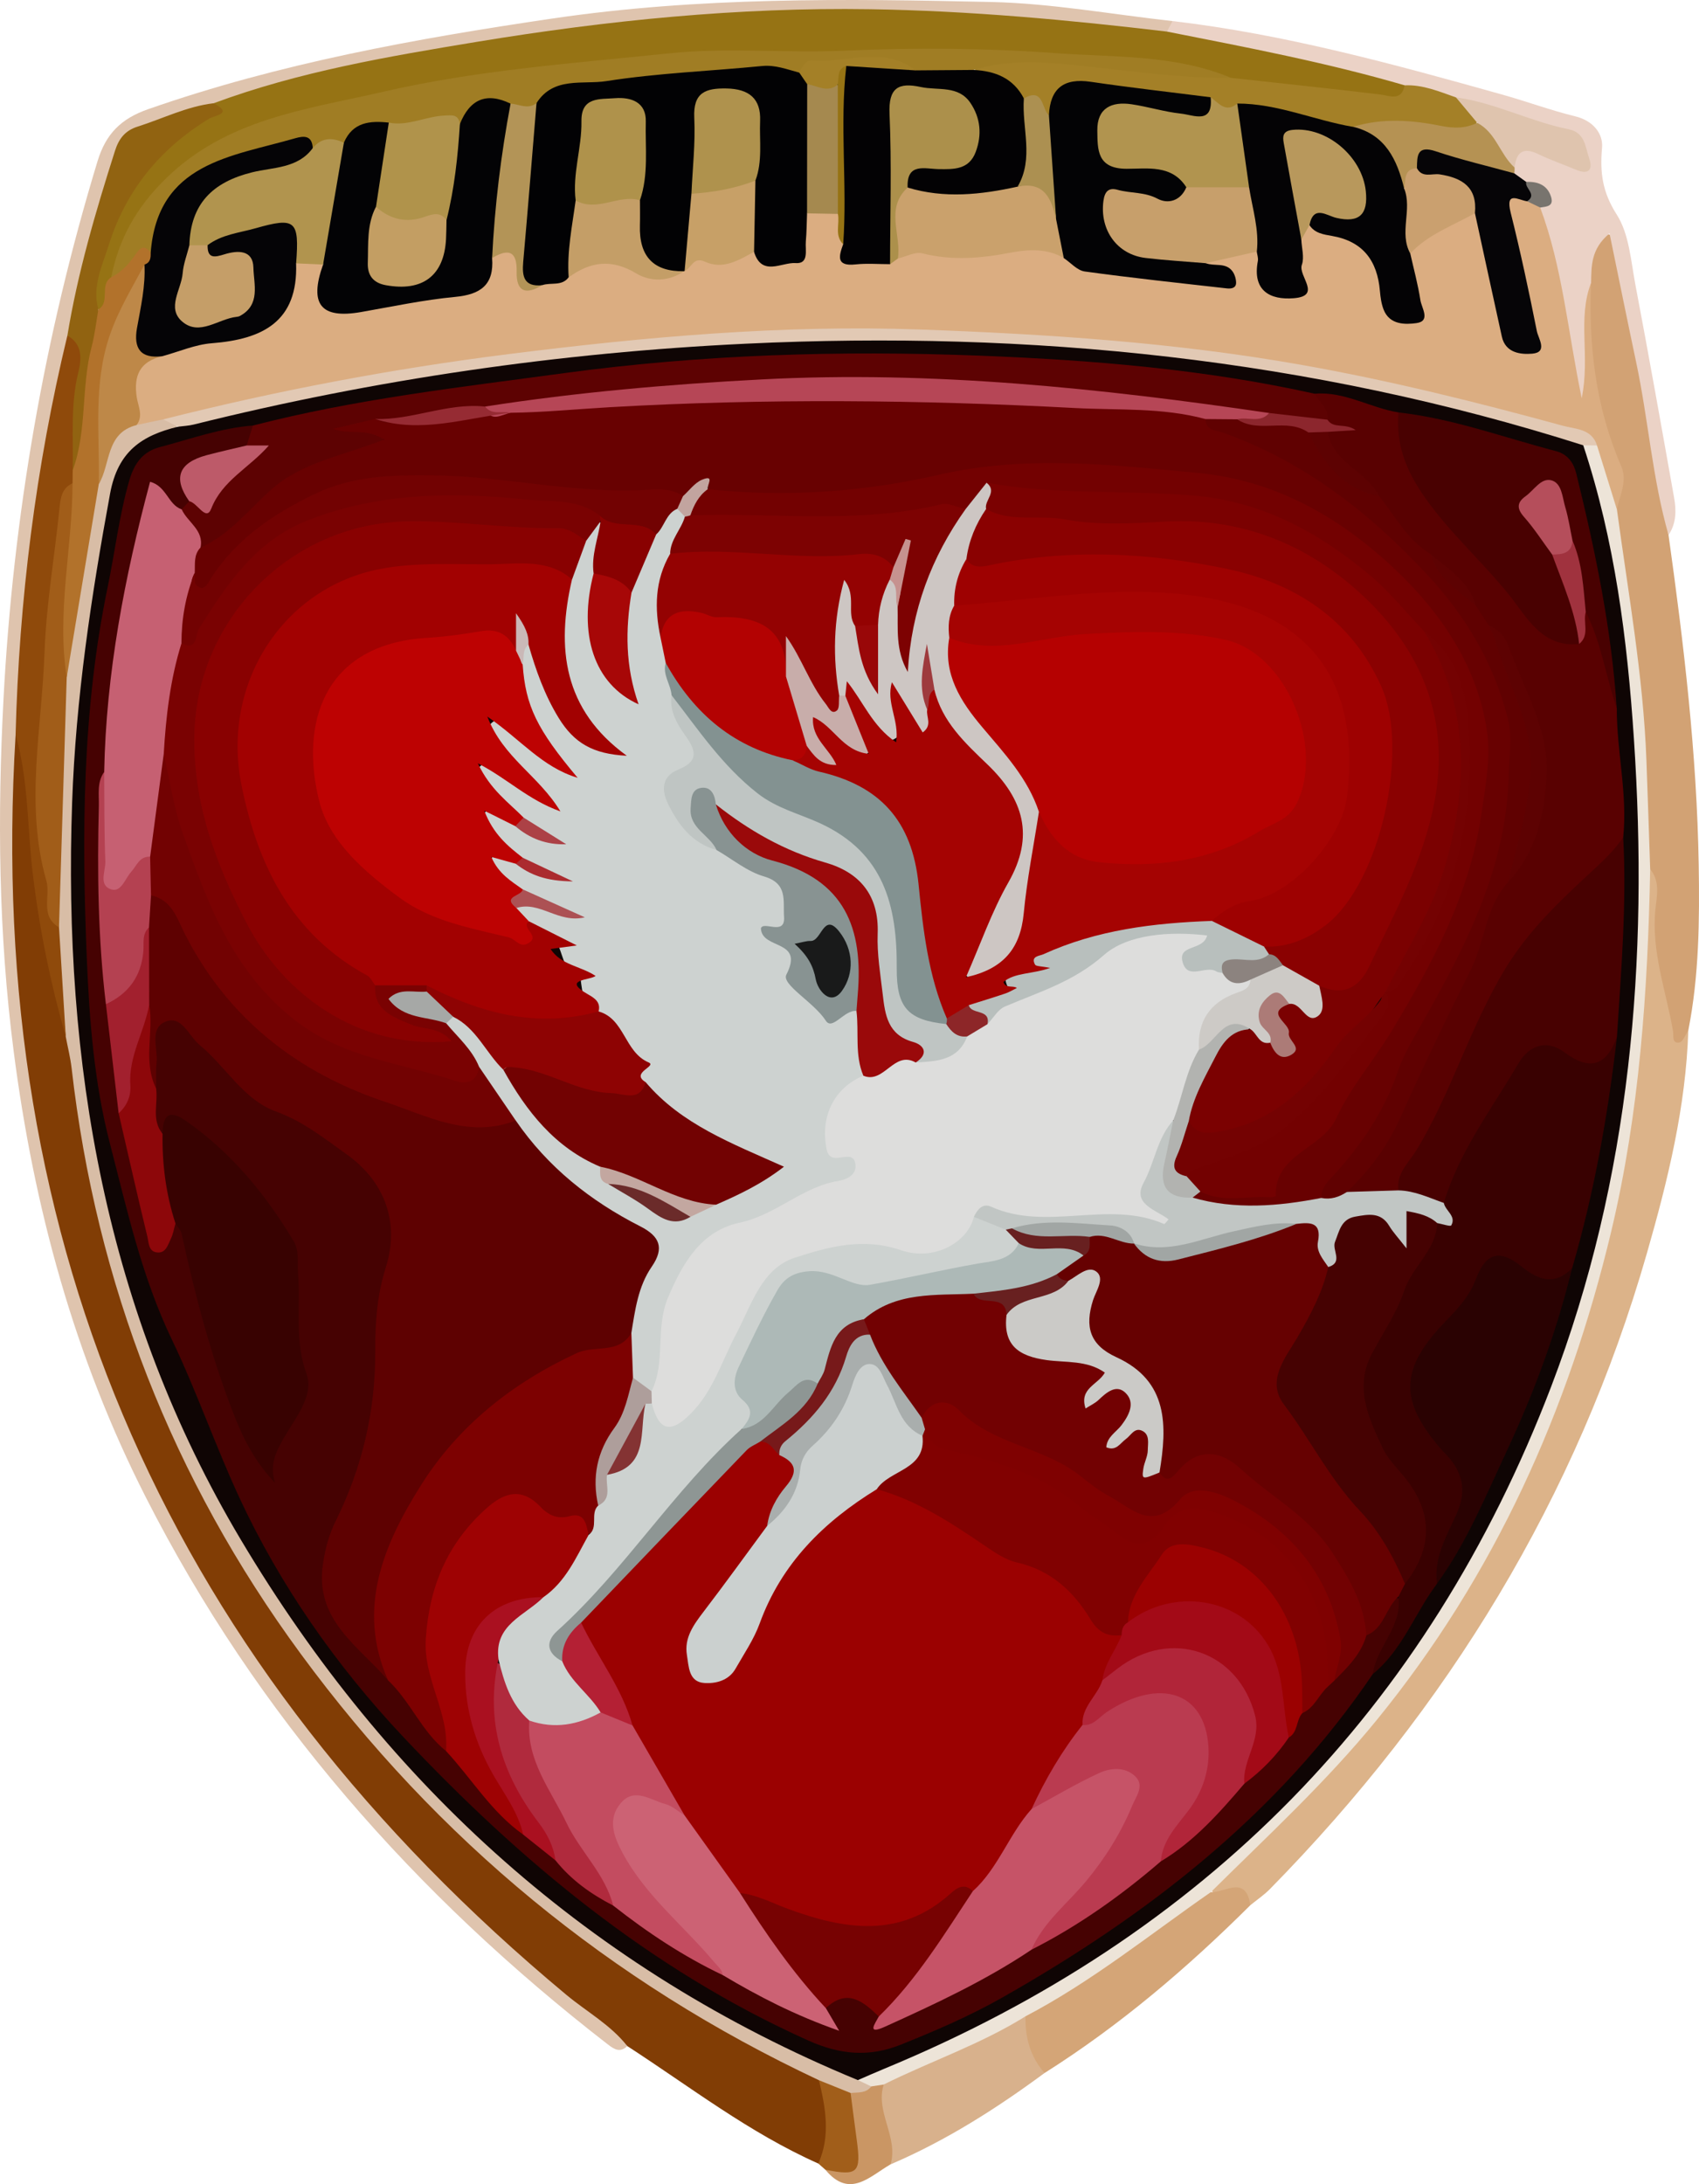 <?xml version="1.0" encoding="UTF-8"?><svg id="a" xmlns="http://www.w3.org/2000/svg" viewBox="0 0 696 894.55"><defs><style>.b{fill:#a0323e;}.c{fill:#680101;}.d{fill:#030204;}.e{fill:#c34c60;}.f{fill:#bd0202;}.g{fill:#ede4d8;}.h{fill:#191a1a;}.i{fill:#a1a6a4;}.j{fill:#b2722b;}.k{fill:#cbcac7;}.l{fill:#740202;}.m{fill:#ebd2c6;}.n{fill:#adb9b7;}.o{fill:#6b2b2a;}.p{fill:#dbad81;}.q{fill:#aa1020;}.r{fill:#c2a49f;}.s{fill:#dcb389;}.t{fill:#b30202;}.u{fill:#050406;}.v{fill:#962b33;}.w{fill:#ae9e9b;}.x{fill:#9e0203;}.y{fill:#b64656;}.z{fill:#cdc6c3;}.aa{fill:#dfc4ae;}.ab{fill:#b8985c;}.ac{fill:#caa06f;}.ad{fill:#770202;}.ae{fill:#b39457;}.af{fill:#b44151;}.ag{fill:#caa16c;}.ah{fill:#b54e5b;}.ai{fill:#cbd0cf;}.aj{fill:#b50101;}.ak{fill:#460202;}.al{fill:#ac7b77;}.am{fill:#af924d;}.an{fill:#b1944f;}.ao{fill:#c39e63;}.ap{fill:#916311;}.aq{fill:#9a090a;}.ar{fill:#ba3b50;}.as{fill:#967314;}.at{fill:#8c837f;}.au{fill:#a20101;}.av{fill:#8e0303;}.aw{fill:#7d0202;}.ax{fill:#040305;}.ay{fill:#7f0101;}.az{fill:#a5894f;}.ba{fill:#c59e68;}.bb{fill:#c79f6b;}.bc{fill:#060507;}.bd{fill:#8f4a0b;}.be{fill:#7d0101;}.bf{fill:#ac904b;}.bg{fill:#940202;}.bh{fill:#c6928f;}.bi{fill:#ac4146;}.bj{fill:#a6a8a6;}.bk{fill:#380201;}.bl{fill:#d8b18c;}.bm{fill:#590101;}.bn{fill:#ac5154;}.bo{fill:#a15e1a;}.bp{fill:#5e0101;}.bq{fill:#c1c6c4;}.br{fill:#839291;}.bs{fill:#a50302;}.bt{fill:#810101;}.bu{fill:#660101;}.bv{fill:#a30a17;}.bw{fill:#be8848;}.bx{fill:#720102;}.by{fill:#889392;}.bz{fill:#9e3a3d;}.ca{fill:#b12539;}.cb{fill:#d4a577;}.cc{fill:#c66072;}.cd{fill:#843333;}.ce{fill:#9e0101;}.cf{fill:#b8bfbd;}.cg{fill:#b42034;}.ch{fill:#ab2b2f;}.ci{fill:#a48027;}.cj{fill:#c65367;}.ck{fill:#813d05;}.cl{fill:#5d0202;}.cm{fill:#030305;}.cn{fill:#682020;}.co{fill:#0f0504;}.cp{fill:#ca9664;}.cq{fill:#a15d19;}.cr{fill:#e2c9b4;}.cs{fill:#a70707;}.ct{fill:#78746e;}.cu{fill:#020204;}.cv{fill:#8e9694;}.cw{fill:#d8bda6;}.cx{fill:#cdcac6;}.cy{fill:#8c262d;}.cz{fill:#ac9051;}.da{fill:#9b0101;}.db{fill:#cab8b7;}.dc{fill:#7b0101;}.dd{fill:#720202;}.de{fill:#b0934b;}.df{fill:#990708;}.dg{fill:#b02a3d;}.dh{fill:#8d070a;}.di{fill:#390101;}.dj{fill:#8d2628;}.dk{fill:#7a0202;}.dl{fill:#600101;}.dm{fill:#a2202e;}.dn{fill:#c49e67;}.do{fill:#b1944e;}.dp{fill:#c8adaa;}.dq{fill:#77191a;}.dr{fill:#a07d24;}.ds{fill:#730101;}.dt{fill:#2a0202;}.du{fill:#480101;}.dv{fill:#8a0101;}.dw{fill:#cc6274;}.dx{fill:#b59253;}.dy{fill:#c3a7a0;}.dz{fill:#bd5a69;}.ea{fill:#890101;}.eb{fill:#490101;}.ec{fill:#b2b3b0;}.ed{fill:#af924b;}.ee{fill:#dddddc;}.ef{fill:#d2a274;}.eg{fill:#cdd2d0;}.eh{fill:#c7a067;}.ei{fill:#bfc5c3;}.ej{fill:#a9aead;}</style></defs><path class="ck" d="M335.23,886.12c-28.24-12.53-52.55-31.46-78.26-48.11-18.16-10-33.6-23.8-48.58-37.64-44.52-41.13-84.83-85.97-117.33-137.58-40.6-64.48-67.49-133.88-79.83-209.13-7.82-47.69-8.41-95.64-7.79-143.71,.04-3.44-.52-7.13,2.76-9.69,6.45,1.32,6.25,6.87,6.5,11.37,2.08,37.59,7.04,74.72,16.66,111.16,5.35,16.35,5.77,33.58,8.82,50.35,16.29,89.42,55.21,168.26,114.5,236.23,47.53,54.49,102.52,100.8,169,131.69,5.91,2.75,12.18,5.2,16.21,10.88,5.63,9.68,2.99,20.11,2.51,30.28-.12,2.49-1.68,4.97-5.19,3.9Z"/><path class="aa" d="M6.4,300.91c-12.9,210.54,64.13,381.76,225.62,516.12,8.35,6.95,18.1,12.26,24.96,20.99-2.93,2.75-5.21,1.46-7.98-.69-79.04-61.24-143.74-134.61-189.27-224.09-29.28-57.53-45.88-118.7-54.13-182.67C-.63,382.44-1.09,334.18,1.44,286.17c3.95-74.73,16.65-148.35,38.53-220.19,3.4-11.17,9.6-17.37,20.69-21.25C114.56,25.88,170.21,15.85,226.56,7.55,286.35-1.26,346.21-.54,406.15,.82c24.77,.56,49.46,5.09,74.19,7.81,.79,3.9-1.4,5.83-4.66,7.07-17.2,1.21-34.05-2.58-51.01-4.18C310.91,.75,199.75,14.9,90.05,44.4c-42.92,14.18-35.33,4.94-49.23,50.86-4.4,14.55-8.08,29.36-10.49,44.45-8.55,41.05-14.81,82.38-18.13,124.21-.98,12.35,.11,25.31-5.8,36.99Z"/><path class="s" d="M691.62,422c-.98,31.28-8.39,61.44-16.95,91.26-28.76,100.22-81.6,186.3-154.45,260.45-2.42,2.46-5.34,4.42-8.02,6.61-4.39-5-12.81-.46-16.56-7.01,1.49-6.5,6.55-10.37,11.13-14.31,48.3-41.53,85.47-91.66,112.91-148.79,25.45-52.98,40.68-109.16,47.46-167.58,2.88-24.81,4.45-49.71,5.16-74.67,.12-4.35-.25-8.89,3.4-12.28,8.5,2.5,6.38,9.96,5.98,15.31-1.22,16.11,3.91,31.24,5.82,46.84,.33,2.7,1.77,3.73,4.11,4.16Z"/><path class="ef" d="M691.62,422c-1.18,1.73-2.12,4.63-3.6,4.94-3.26,.68-2.38-3.03-2.64-4.52-2.87-16.59-8.98-32.67-7.23-50.03,.54-5.34,2.04-11.39-2.14-16.37-2.31-1.68-3.48-4.12-3.5-6.79-.28-46.97-7.3-93.28-13.45-139.67,6.54-16.31-3.52-30.73-6.82-45.38-3.62-16.08-3.06-31.8-4.05-47.71,.46-8.26-.25-19.86,9.34-20.48,8.23-.54,6.85,11.28,8.43,17.99,7.15,30.43,11.77,61.36,17.42,92.09,.8,4.33-.7,8.7,.13,13.03,6.29,44.87,11.64,89.91,12.37,135.21,.37,22.52,.16,45.33-4.26,67.7Z"/><path class="m" d="M683.51,219.1c-6.61-23.07-8.24-47.06-13.19-70.44-3.66-17.28-7.16-34.6-10.97-53.05-7.71,6.34-7.4,13.41-7.56,20.33-3.64,15.74,1.32,32.16-4.09,48.16-9.97-24.29-10.71-50.65-18.76-75.12,.72-4.97,3.27-10.61-4.49-12.61-2.25-1.19-4.23-2.68-5.48-4.96-.49-1.18-.73-2.41-.8-3.68,1.38-8.22,6.45-9.43,13.53-7.28,4.51,1.37,8.57,4.42,14.23,2.47-14.03-13.25-33.31-14.48-50.51-20.48-7.13-1.81-14.23-3.71-21.54-4.72-27.33-6.27-54.38-13.72-82.09-18.26-5.14-.84-10.56-1.39-13.73-6.52,.76-1.44,1.52-2.88,2.28-4.31,46.02,5.38,90.51,17.63,134.95,30.08,10.08,2.82,19.94,6.48,30.1,8.96,7.23,1.77,11.42,7.08,10.89,12.87-.92,10.14,.17,18.2,6.01,27.32,5.11,7.97,5.8,18.97,7.66,28.78,5.51,29.04,10.69,58.14,15.86,87.25,.93,5.22,.9,10.51-2.29,15.22Z"/><path class="cb" d="M496.07,774.95c5.9,.24,14.33-7.14,16.13,5.37-25.82,25.69-53.41,49.22-84.28,68.72-11.22-3.98-10.5-13.26-10.01-22.45,.93-2.57,2.72-4.55,5.01-5.87,22.76-13.19,44.36-28.06,64.77-44.65,2.41-1.96,5.24-3.34,8.38-1.11Z"/><path class="bl" d="M420.1,825.85c-.2,8.67,1.95,16.56,7.81,23.19-19.77,14.58-40.4,27.72-63.07,37.41-4.66-10.14-7.87-20.51-5.3-31.86,1.11-1.35-.9-.19,.52-1.16,18.42-12.65,38.63-21.43,60.04-27.57Z"/><path class="cp" d="M362,853.77c-3.51,11.28,6.1,21.41,2.84,32.67-8.56,4.91-16.76,14.25-26.73,2.22,8.54-2.56,11.08-7.95,8.53-16.5-1.47-4.93-1.77-10.19,.94-15.08,2.24-2.74,5.41-3.7,8.65-4.56,2.08-.33,4.07-.16,5.78,1.25Z"/><path class="bo" d="M348.45,857.22c.83,6.39,1.64,12.79,2.51,19.17,1.86,13.58,.48,14.91-12.85,12.26-.96-.85-1.92-1.69-2.88-2.54,5.07-11.34,2.98-22.72,.26-34.12,5.95-2.31,10.45-1,12.96,5.22Z"/><path class="cw" d="M348.45,857.22c-4.32-1.74-8.64-3.48-12.96-5.22-85.61-40.18-156.38-98.53-212.3-174.64-52.54-71.52-83.77-151.58-93.85-239.83-.5-4.34-1.59-8.61-2.4-12.92-1.29-15.2-5.95-29.94-6.22-45.28-.38-33.47-.76-66.95,3.28-100.27,4.9-26.43,6.29-53.47,13.34-79.55,3.79-10.33,3.49-23.21,16.95-27.63,3.99-1.3,7.97-2.81,12.31-1.87,2.71,.98,5.23,2.19,5.95,5.38-.7,2.25-2.3,4.26-4.4,4.49-14.79,1.63-16.56,13.02-19.32,24.34-15.62,64.11-18.53,129.38-15.05,194.73,3.87,72.52,21.07,142.2,55.04,206.97,48.11,91.71,117.25,163.33,206.76,215.5,17.89,10.43,36.67,18.83,55.4,27.47,2.43,1.4,4.76,2.93,5.94,5.66-2.19,2.9-5.47,2.34-8.47,2.68Z"/><path class="bd" d="M24.18,379.83c.92,14.93,1.84,29.85,2.76,44.78-6.22-21.74-10.71-43.71-13.46-66.27-2.33-19.13-1.72-38.69-7.09-57.44,1.43-55.21,8.25-109.71,21.2-163.42,10.19,1.73,8.99,9.95,7.76,16.25-2.44,12.56-1.55,25.13-2.11,37.69-.08,2.29-.58,4.51-1.37,6.65-6.54,16.48-6.51,34.15-8.68,51.35-3.23,25.61-3.86,51.52-4.76,77.27-.62,17.64,2.38,35.57,5.74,53.14Z"/><path class="as" d="M478.05,12.94c32.66,6.47,65.39,12.66,97.4,22.01,2.01,9.21-5.3,7.88-9.55,7.19-20.15-3.26-40.75-2.69-60.7-7.36-36.85-9.55-74.54-9.96-112.23-10.11-31.12-.13-62.27-.26-93.35,.64-58.9,1.7-117.13,9.13-174.34,23.79-17.1,4.38-32.94,9.87-47.49,21.14-14.76,11.44-23.96,25.06-29.16,42.25-2.19,4.89-1.44,11.09-6.41,14.77-8.68-2.1-5.39-8.55-4.46-13.53,5.39-28.81,20.34-51.33,45.17-67.13,1.8-1.14,3.97-1.87,4.55-4.29,35.02-13.01,71.7-19.21,108.28-25.24,53.15-8.75,106.77-14.12,160.7-13.29,40.66,.63,81.2,4.36,121.61,9.16Z"/><path class="ap" d="M87.46,42.3c8.45,4.26,.29,5.05-1.58,6.18-20.16,12.21-34.27,29.39-41.29,51.78-2.64,8.44-6.98,17.01-4.29,26.47,2.31,22.08-2.43,43.39-7.12,64.69-.31,1.41-2.13,1.13-3.4,1.21,.32-13.39-.99-26.79,2.29-40.13,1.25-5.08,1.99-11.53-4.47-15.03,4.23-25.82,11.58-50.82,19.5-75.69,1.6-5.03,4.18-8.31,9.26-9.92,10.34-3.27,20.14-8.27,31.09-9.57Z"/><path class="g" d="M356.92,854.54c-1.83-.87-3.66-1.73-5.48-2.6,1.82-6.04,7.53-7.02,12.22-8.92,62.61-25.49,117.34-62.49,164.57-110.89,57.36-58.79,94.81-128.67,117.61-207.07,20.83-71.66,23.9-145.03,20.46-218.78-1.71-36.67-7.17-73.16-16.67-108.85-1.32-4.95-3.56-10.06-.94-15.36,1.84-1.45,3.84-1.61,5.97-.77,7.01,7.88,6.65,17.85,7.72,27.41,4.61,34.16,10.79,68.15,12.08,102.7,.56,14.86,1.03,29.73,1.54,44.59-1,49.95-4.33,99.63-15.98,148.44-17.53,73.43-47.71,140.6-95.7,199.61-20.84,25.63-44.96,47.79-68.26,70.88-25.04,17.39-48.81,36.67-75.97,50.9-18.34,11.45-38.86,18.37-58.1,27.93-1.69,.25-3.39,.51-5.08,.77Z"/><path class="p" d="M662.38,208.72c-2.72-8.76-5.44-17.51-8.16-26.27-42.66-13.16-85.81-24.17-130.01-30.93-36.36-5.56-72.84-9.22-109.63-11-21.01-1.02-41.98-2.39-63.01-2.13-85.64,1.06-170.26,10.94-253.86,29.66-10.1,2.26-20.12,6.4-30.88,3.71-3.63,.77-7.26,1.54-10.9,2.31-6.64-19-4.66-25.22,9.97-31.54,10.63-4.3,21.93-6.1,33.07-8.29,9.78-1.92,16.02-6.23,16.8-16.86,.32-4.33,1.22-8.81,5.89-11.04,3.48-1.24,6.87-1.18,10.13,.67q5.75,19.04,26.84,15.38c8.63-1.51,17.26-3.2,25.95-4.19,8.04-.91,12.97-4.58,14.87-12.37,6.42-7.05,11.8-6.74,15.11,2.65,1.35,3.82,3.01,6.06,7.29,5.31,3.63-.56,7.12-1.44,10.24-3.48,8.78-6.39,18.32-7.1,27.93-2.68,5.4,2.48,10.61,2.85,16.16,1.68,1.04-.69,2.1-1.32,3.14-1.99,9.57-5.58,20.62-2.14,30.64-5.1q14.31,4.02,17.38-9.58c.58-2.57,1.16-5.09,3.43-6.82,3.99-2.05,7.98-2.04,11.98-.12,4.38,3.23,3.78,8.38,4.99,12.83,2.42,10.09,10.05,5.83,16.12,5.81,1.83-.76,3.66-1.49,5.52-2.19,22.09,1.18,44.17-5.28,66.25-.16,19.04,13.21,41.6,6.88,62.53,12.23-.64-4.02-4.58-3.97-4.98-6.87,5.28-7.42,13.07-5.86,20.45-5.76,4.54,2.29,3.95,7.23,5.63,11.01,1.54,3.48,4.26,5.81,7.93,5.44,5.6-.56,3-5.07,3-8.06,0-4.28-.44-8.55,.31-12.82,.65-2.59,1.75-4.84,4.43-5.89,17.03,1.32,30.02,7.7,33.63,26.31,1,5.16,2.99,9.96,9.88,10.71,.81-8.84-3.28-17.03-2.31-25.62,7.2-9.78,16.44-15.74,29-15.5,6.87,11.52,8.36,24.64,11.21,37.39,1.17,5.25,.75,11.6,8.32,14.88,2.37-7.87-1.16-14.74-2.16-21.69-1.43-9.96-4.85-19.51-6.48-29.42-1.13-6.87,.39-11.71,9.09-8.69,2.53,1.15,4.76,2.62,5.82,5.35,9.15,24.49,11.29,50.58,17.01,78.09,3.54-17.1-1.81-32.54,3.81-47.14-1.02,25.82,1.96,51,12.36,74.94,2.75,6.32-.68,11.95-1.76,17.84Z"/><path class="ci" d="M504.34,31.89c20.28,2.23,40.56,4.36,60.82,6.78,4.31,.51,8.82,3,10.29-3.72,7.46-.32,14.17,2.56,20.99,4.95,4.33,2.94,10.84,4.47,7.91,12.14-4.17,4.61-9.46,3.89-14.69,2.87-11.77-2.31-23.53-2.11-35.31-.17-15.55-.76-29.79-8.58-45.51-8.42-5.46,1.39-10.36-.28-15.13-2.71-15.51-4.12-31.45-5.09-47.33-6.62-7.45-.72-11.07,3.44-13.84,9.26-7.63,5.12-8.86-6.32-14.77-5.71-5.07-6.36-15.28-5.39-19.18-13.42,10.4-6.5,22.49-4.49,33.06-3.54,24.25,2.17,48.71,3.44,72.68,8.32Z"/><path class="bc" d="M625.64,82.45c-3.63-.48-9.07-4.5-6.78,4.67,4.03,16.06,7.48,32.28,10.72,48.53,.6,3,4.64,8.66-1.92,9.21-4.55,.38-10.92-.19-12.42-6.98-3.72-16.84-7.35-33.69-11.02-50.54-4.6-6.32-9.53-12.01-18.12-12.96-3.49-.39-6.45-2.35-7.43-6.23-.67-6.79,2.85-10.55,9.14-9.11,11.28,2.58,23.4,3.4,32.54,11.97,1.63,1.17,3.25,2.33,4.88,3.5,4.63,4.72,4.68,5.73,.42,7.95Z"/><path class="dx" d="M620.35,70.99c-10.74-2.96-21.63-5.48-32.18-9.02-7.71-2.59-7.64,1.83-7.72,6.89-1.88,2.92-1.76,7.28-6.07,8.47-6.27-8.79-11.85-18.14-20.07-25.39,11.89-3.66,24.01-2.79,35.82-.41,5.51,1.11,10.17,1.1,15.03-1.21,11.3,.92,12.3,10.44,15.28,18.3,.05,.79,.02,1.59-.09,2.37Z"/><path class="aa" d="M620.44,68.62c-5.98-5.36-7.61-14.35-15.28-18.3-2.9-3.48-5.81-6.95-8.72-10.43,16.01,2.16,30.43,9.91,46.15,13.05,6.79,1.36,6.82,7.33,8.43,11.95,1.57,4.48-.13,6.85-5.28,4.68-5.19-2.19-10.56-4.01-15.62-6.47-6.24-3.03-8.94-.69-9.68,5.51Z"/><path class="ct" d="M625.64,82.45c4.18-2.88-1.1-5.26-.42-7.95,4.75-.2,8.64,1.25,10.18,6.13,1.24,3.93-1.9,3.97-4.44,4.37-1.77-.85-3.55-1.7-5.32-2.55Z"/><path class="co" d="M648.58,182.38c12.94,39,18.04,79.48,20.75,120.14,6.05,90.59-1.17,179.88-33.9,265.42-50.62,132.31-142.21,225.2-273.15,279.34-3.64,1.5-7.24,3.11-10.85,4.67-109.35-45.11-192.56-120.27-252.75-221.29C43.2,537.54,25.81,435.47,29.55,328.64c1.49-42.63,7.84-84.54,15.54-126.44,3.2-17.42,13.06-23.84,27.8-27.43,18.33-8.92,38.53-10.59,58.05-14.7,47.02-9.9,94.7-15.86,142.51-19.72,49.81-4.03,99.74-3.77,149.79-.81,71.11,4.2,140.76,15.45,209.07,35.31,5.65,1.64,12.44,1.65,16.28,7.54Z"/><path class="cr" d="M648.58,182.38c-111.7-35.59-226.52-47.14-343.02-41.61-76.31,3.62-151.87,14.6-226.17,33.1-2.11,.53-4.33,.61-6.51,.9-2.02-1-4.03-2-6.05-3,46.57-11.78,93.66-20.71,141.35-26.72,56.04-7.06,112.24-12.11,168.72-10.09,52.31,1.87,104.49,5.31,156.31,14.49,36.22,6.41,71.68,15.24,107.03,24.93,5.07,1.39,11.82,1.14,13.99,8.07-1.88-.02-3.76-.05-5.64-.07Z"/><path class="cq" d="M24.18,379.83c-7.95-4.72-3.39-12.78-5.2-19.13-8.86-31.04-1.85-62.23-.75-93.29,.7-19.97,4.21-39.83,6.19-59.76,.42-4.22,1.15-7.78,5.3-9.74,3.99,3.73,4.23,8.73,3.56,13.44-3.09,21.93-4.85,43.96-5.95,66.06-1.05,34.14-2.1,68.28-3.16,102.42Z"/><path class="j" d="M27.34,277.41c-4.23-26.65,2.32-52.98,2.38-79.5,.02-1.76,.04-3.52,.06-5.27,5.98-16.35,3.37-34.02,7.76-50.64,1.32-4.98,1.86-10.17,2.76-15.26,5.04-3.08,.28-10.07,5.25-13.17,2.6-3.82,4.51-8.18,7.87-11.41,3.52-3.39,7.18-4.91,9.72,1.19,.45,2.98-.58,5.58-2.03,8.08-16.96,24.76-16.84,53.59-19.51,81.75-.17,1.74-.13,3.48-1.12,5.02-4.38,26.4-8.77,52.81-13.15,79.21Z"/><path class="bw" d="M40.49,198.21c.37-20.41-2.39-40.95,4.52-61,3.55-10.3,9.13-19.39,14.17-28.83,4.51,5.33,3.38,11.59,2,17.36-1.9,7.96-.15,14.43,5.37,20.16-9.24,2.06-11.91,7.95-10.52,16.88,.57,3.65,2.79,7.6-.09,11.32-12.69,3.22-10.55,15.93-15.45,24.12Z"/><path class="dr" d="M61.73,103.52c-2.1-2.93-3.91-2.66-5.91,.26-2.71,3.96-5.83,7.59-10.26,9.8,3.13-15.61,9.99-28.15,21.89-39.97,25.23-25.05,58.09-28.76,89.51-36.02,38.49-8.9,78.07-11.68,117.32-15.76,23.75-2.47,47.8,0,71.77-1.08,28.77-1.3,57.77-1.06,86.49,1.02,24.03,1.74,48.77,.53,71.8,10.12-23.14,.23-45.94-3.59-68.88-5.69-12.25-1.12-24.59-1.27-36.59,2.45-6.79,6.62-14.7,4.51-22.54,2.92-16.12-7.03-32.37-4.93-48.63-.54-29.72,.14-59.27,2.39-88.62,7.14-5.67,.92-11.12,2.36-16.11,5.25-4.3,2.62-8.83,3.29-13.62,1.53-8.79-4.14-14.29,3.04-20.95,6.17-9.41-2.52-18.32,3.92-27.72,1.65-7.66-1.91-12.89,3.22-18.77,6.49-5.32,.38-10.59,1.11-15.81,2.23-17.08-.49-32.26,5.95-47.04,13.34-6.34,3.17-8,9.82-9.98,16.18-1.44,4.6-.56,10.92-7.34,12.52Z"/><path class="cu" d="M219.79,42.22c6.93-10.97,19.01-7.49,28.62-9,21.06-3.3,42.5-4.09,63.76-6.18,5.48-.54,10.25,1.4,15.26,2.71,3.68,.95,5.16,3.75,6.01,7.1,.19,16.9,4.38,34.04-2.83,50.53-.15,3.83-.15,7.68-.5,11.49-.32,3.49,1.41,9.29-4.17,8.88-5.71-.42-13.89,5.72-17.05-4.61-5.91-8.58-3.14-18.1-3.01-27.33,1.54-8.14,3.05-16.3,1.94-24.67-.79-6.03-4.04-9.5-10.26-9.82-6.32-.32-7.93,4.01-9.13,9.04-2.36,9.91-1.82,19.96-1.87,30.01,1.03,10.84-.3,21.19-6.13,30.63l-.2,.09c-21.64,3.18-24.14,.11-21.67-26.56,2.55-9.77,2.6-19.74,1.83-29.73-.44-5.72-2.84-10.26-9.31-10.54-6.82-.3-8.67,4.47-9.39,10.12-1.22,9.46-3.09,18.86-2.6,28.49-.63,10.53-1.3,21.03-6.14,30.7-2.8,3.78-7.28,1.98-10.84,3.23-3.92,.8-8.44,2.01-8.89-3.95-1.81-23.89-2.32-47.72,6.56-70.64Z"/><path class="cm" d="M140.87,58.45c3.59-8.43,10.66-9.09,18.4-8.23,4.6,11.64-1.62,22.6-2.07,33.91-.67,4.74-2.13,9.36-2.33,14.19-.29,6.85-.41,13.73,9.13,14.12,8.23,.34,14.98-1.45,15.12-11.74,.06-3.92,.31-7.85,1.21-11.72,2.93-12.69,.17-26.58,8.07-38.2,4.01-10.04,10.77-13.19,20.76-8.33,2.43,21.68-.31,42.74-7.56,63.27,.83,10.92-4.69,14.9-15.14,15.88-12.92,1.22-25.71,3.96-38.53,6.2-16.51,2.89-21.38-3.13-15.59-19.42-2.21-17.5,.57-34.15,8.52-49.92Z"/><path class="ax" d="M554.31,51.94c13.28,3.2,18,13.48,20.91,25.26,7.69,8.23,3.02,17.63,2.5,26.63,1.43,6.36,3.15,12.68,4.15,19.11,.5,3.22,4.34,8.58-1.63,9.4-4.55,.62-10.96,.77-13.43-5.51-.94-2.4-1.3-5.09-1.53-7.68-1.06-12.36-6.91-20.32-19.69-22.53-3.33-.58-7.02-1.08-9.17-4.42-3.04-6.63,1.81-6.83,6.08-7.35,4.39-.54,10.56,2.88,12.36-3.66,1.91-6.93-1.9-12.61-6.94-17.25-2.61-2.4-5.85-3.69-9.23-4.7-6.3-1.89-9.37-.13-7.94,6.85,2.17,10.58,2.72,21.28,2.34,32.04,.15,3.47,1.29,7.28,.22,10.32-1.62,4.59,8.4,12.73-3.27,13.69-9.83,.81-17.07-3.12-14.76-15.24,.23-1.21-.27-2.55-.44-3.83-5.34-7.81-5.13-16.98-6.35-25.81-.51-11.62-7.24-22.94-1.66-34.85,16.46-.03,31.54,6.84,47.46,9.55Z"/><path class="d" d="M375.12,28.83c7.92-.06,15.83-.12,23.74-.18,8.81,.43,16.22,3.33,20.56,11.65,7.22,12.77,6.86,25.36-.92,37.78-15.53,7.27-31.16,8.39-46.91,.67-3.73-9.81,2.15-12.59,10.15-13.41,8.52-.87,16.13-2.59,14.59-13.73-1.07-7.73-13.03-13.82-22.11-11.85-5.95,1.29-5.66,6.03-5.74,10.25-.26,13.96-.31,27.92-.27,41.87,.02,5.73-.19,11.36-3.6,16.32-4.72,0-9.49-.4-14.16,.1-8.08,.87-6.79-3.43-5.05-8.26-2.85-18.96-3.54-38.03-2.95-57.16,.16-5.18-.61-10.52,2.19-15.32,10.33-3.95,20.49-3.33,30.48,1.28Z"/><path class="cm" d="M429.7,47.26c.49-11.05,6.03-15.39,17.1-13.76,16.34,2.41,32.76,4.25,49.15,6.34,4.96,9.48-1.74,10.45-8.21,10.52-6.98,.08-13.72-2.47-20.65-3.25-5.94-.67-12.07-.5-13.25,7.01-1.27,8.02,4.13,10.21,11,11.35,8.28,1.36,17.99,.28,22.39,10.3-1.91,10.93-9.85,8.49-17.21,8-4.68-.31-11.72-4.99-13.46,2.12-1.84,7.54,3.76,13.17,11.17,15.31,6.66,1.93,13.86,1.36,20.53,3.6,2.07,.7,4.16,1.28,5.67,3,3.57,1.36,8.15-.41,10.9,3.25,.95,1.26,1.51,3.09,1.54,4.67,.05,2.34-2.06,2.59-3.76,2.4-19.43-2.19-38.89-4.27-58.26-6.93-3.06-.42-5.74-3.61-8.6-5.52-3.96-4.96-6.94-10.28-6.3-16.95,.98-9.1-3.11-17.68-2.78-26.71,.19-5.08-.55-10.35,3.02-14.74Z"/><path class="u" d="M61.73,103.52c2.82-36.93,33.02-39.32,59.14-46.88,3.84-1.11,6.93-1.14,7.26,3.99,.39,5.75-3.93,7.26-8.08,8.65-5.37,1.8-10.76,3.6-16.26,4.93-13.99,3.38-21.57,12.31-23.28,26.43-1.11,5.58-2.67,11.08-3.39,16.73-.56,4.42-3.62,9.92,3.38,12.12,6.37,2,18.2-4.27,19.15-10.18,1.02-6.27,0-11.58-8.13-11.84-5.79-.19-9.47-2.22-7.35-8.98,8.11-8.09,18.9-9.01,29.18-9.62,10.9-.64,13.98,7.57,7.95,18.98,.85,23.97-13.82,31.12-34.52,32.73-6.83,.53-13.48,3.46-20.22,5.3-9.02,1.16-11.92-3.24-10.44-11.53,1.54-8.6,3.52-17.15,3.06-25.99,2.44-.78,2.59-2.76,2.55-4.84Z"/><path class="ag" d="M432.63,89.77c1.05,5.3,2.09,10.6,3.14,15.89-6.92-4.01-14.7-3.54-21.77-2.18-12.18,2.34-23.99,3.37-36.18,.28-2.96-.75-6.66,1.35-10.01,2.14-3.72-8.63-1.4-17.67-1.55-26.51-.05-3.02,2.54-4.2,5.56-2.57,15.06,4.58,30.07,2.92,45.06-.38,13.71-3.96,13.85-3.84,15.76,13.34Z"/><path class="do" d="M77.57,100.46c.51-16.95,9.44-25.86,25.78-29.9,8.45-2.09,18.63-1.5,24.78-9.92,3.62-4.4,7.99-4.4,12.74-2.19-2.84,16.64-5.68,33.28-8.52,49.91-3.68-.17-7.36-.33-11.04-.5,1.34-17.55-.2-19.04-16.62-14.37-6.65,1.89-13.84,2.53-19.64,6.92-2.48,2.11-4.97,2.18-7.47,.04Z"/><path class="bb" d="M493.94,107.8c-8.21-.69-16.44-1.17-24.62-2.14-11.78-1.39-18.86-11.53-17.3-23.35,.55-4.16,2.35-5.54,5.84-4.56,5.36,1.5,11,.79,16.35,3.65,4.25,2.27,9.45,.92,11.77-4.7,8.57-5.57,17.14-5.53,25.71,0,1.36,8.75,4.19,17.32,3.17,26.35-6.98,1.58-13.95,3.16-20.93,4.74Z"/><path class="bf" d="M371.81,76.82c-9.37,8.58-2.45,19.42-4.01,29.08-1.06,.77-2.12,1.54-3.18,2.3,.02-20.51,.7-41.04-.22-61.5-.48-10.78,3.62-13.04,12.8-11.06,7.02,1.52,15.42-.83,20.37,6.57,4.13,6.17,4.74,13.02,2.14,20-2.73,7.31-8.89,7.15-15.23,7.05-5.6-.09-13.11-2.74-12.67,7.55Z"/><path class="ab" d="M533.11,98.12c-2.42-13.19-4.89-26.38-7.23-39.59-.47-2.65-.4-4.9,3.54-5.32,13.85-1.48,28.59,10.76,30.09,25.13,.97,9.35-2.56,13.11-12.08,10.9-3.96-.92-9.36-5.45-11,2.95-1.11,1.98-2.21,3.95-3.32,5.93Z"/><path class="ae" d="M201.6,105.71c1.04-21.27,3.62-42.35,7.56-63.27,3.55,.22,7.14,2.56,10.62-.22-1.8,21.66-3.51,43.33-5.44,64.98-.54,6.02,.27,10.38,7.78,9.61-6.52,3.97-10.66,2.93-10.47-5.47,.2-8.62-3.4-9.65-10.06-5.64Z"/><path class="dn" d="M232.96,113.58c-.75-10.66,1.45-21.04,2.86-31.5,8.77-2.39,17.54-6.22,26.34-.08,0,3.44,.08,6.88-.02,10.32q-.58,19.15,18.11,18.77c-6.39,4.31-13.76,4.42-19.68,.86-10.07-6.06-18.75-4.82-27.6,1.63Z"/><path class="eh" d="M280.45,111.01c.93-10.55,1.87-21.11,2.8-31.66,7.95-5.63,16.62-7.76,26.21-5.37-.19,9.72-.37,19.45-.56,29.17-6.34,3.4-12.69,7.46-20.21,4-4.71-2.17-5.44,2.73-8.24,3.86Z"/><path class="az" d="M330.61,87.38c.02-17.63,.04-35.26,.06-52.89,5.53-2.06,11.22-4.75,14.12,3.59-1.01,16.5,2.01,33.12-1.56,49.54-4.21-.08-8.42-.16-12.62-.24Z"/><path class="ac" d="M577.72,103.83c-4.69-8.52,.93-18-2.5-26.63,.75-3.4-.39-7.98,5.22-8.34,2.17,4.18,6.2,2.08,9.34,2.56,9.27,1.44,15.46,5.29,14.43,15.9-9.07,5.12-19.16,8.61-26.5,16.51Z"/><path class="as" d="M343.24,87.62c-.01-17.66-.03-35.32-.04-52.98-1.66-3.83-3.52-7.76,3.49-7.63-2.8,24.31,.48,48.72-1.27,73.04-3.69-3.63-1.34-8.31-2.17-12.43Z"/><path class="an" d="M511.69,76.7c-8.57,0-17.14,0-25.71,0-5.97-9.43-16.08-7.54-24.5-7.57-12.17-.04-11.85-7.91-11.96-15.65-.13-9.26,5.87-11.98,14-10.78,6.82,1,13.49,3.12,20.33,3.85,5.11,.54,13.17,4.58,12.1-6.71,3.29,2.31,6.12,6.61,10.9,2.55,1.61,11.44,3.23,22.87,4.84,34.31Z"/><path class="cz" d="M432.63,89.77c-1.92-8.38-4.82-15.6-15.76-13.33,6.83-11.62,1.66-24.09,2.56-36.13,8.16-4.65,7.17,4.17,10.27,6.96,.97,14.17,1.95,28.34,2.93,42.51Z"/><path class="ak" d="M562.37,685.63c-38.94,57.52-92.15,98.67-151.78,132.51-13.35,7.57-27.37,13.6-41.57,19.29-12.89,5.17-24.89,4.16-37.88-1.68-64.71-29.06-117.87-73.32-165.94-124.36-27.46-29.16-50.51-62.15-67.18-98.08-9.7-20.91-17.51-43.61-27.49-64.39-12.53-26.08-18.45-53.37-25.52-80.64-6.37-24.56-8.37-50-9.42-75.1-2.13-51.13-1.96-102.36,8.55-152.89,3.01-14.49,4.68-29.19,8.83-43.53,2.15-7.42,5.88-11.88,12.46-13.62,12.62-3.32,24.99-7.84,38.16-8.85,1.73,3.24,.49,6.18-.91,9.1-2.37,3.69-6.32,3.94-10.1,4.74q-16.47,3.51-14.26,18.83c-.97,1.93-2.58,2.82-4.7,2.85-8.65-5.63-11.75-2.66-13.87,6.96-7.38,33.64-12.13,67.6-14.6,101.94-2.15,23.49-1.82,46.95,.5,70.36,.69,6.95,1.4,13.85,1.08,20.81,2.01,14.4,2.47,28.98,5.06,43.29,1.71,15.11,6.41,29.62,9.39,44.47,2.02,10.03,5.6,8.49,10.95,2.8,6.81,1.59,6.41,7.88,7.48,12.58,6.73,29.56,15.09,58.52,29.45,85.79,.13,.02-.3-.98,.19-1.66,17.72-24.53,8.14-52.24,9.23-78.68,.22-5.43-1.93-10.25-4.91-14.75-8.76-13.26-19.29-24.93-30.96-35.71-5.48-5.06-11.06-6.36-17.79-3.42-5.93-4.8-3.96-11.59-4.53-17.75,.55-7.43-.54-14.98,.89-22.32,1.79-9.2,8.94-12.68,14.99-5.99,20.02,22.13,45.8,36.23,69.58,53.23,13.32,9.52,20.63,24.59,16.49,40.49-5.62,21.6-3.86,43.54-6.93,65.16-2.19,15.42-6.63,29.98-13.2,43.9-8.93,18.9-9.52,36.21,7.24,51.41,3.89,3.52,6.08,8.59,9.98,12.18,9.89,8.78,16.21,20.47,24.68,30.4,11.56,10.36,19.64,23.95,31.55,33.98,4.72,3.54,9.48,7.03,13.6,11.29,7.28,6.88,15.39,12.66,23.73,18.13,14.56,9.76,29.03,19.66,44.55,27.89,11.33,5.82,22.8,11.35,34.11,17.2,4.14,2.14,5.36,.81,5.55-3.2,8.81-9.52,16.17-4.79,23.27,2.3,.98,4.95,3.65,3.12,6.5,1.72,18.27-8.94,36.67-17.63,54.06-28.24,18.79-10.16,35.69-23.08,52.68-35.86,13.24-8.41,22.87-20.75,34.09-31.36,6.15-6.05,12.58-11.83,18.06-18.52,2.28-3.21,3.27-7.18,5.87-10.22,3.53-3.59,6.5-7.68,10.14-11.18,1.25-1.12,2.54-2.19,3.76-3.35,4.82-5.66,9.12-11.7,13.25-17.88,5.82-3.59,5.06-14.76,15.28-13.31,3.63,13.15-7.14,20.85-11.71,30.89Z"/><path class="di" d="M562.37,685.63c1.51-11.22,12.15-19.42,10.5-31.69-1.34-2.73,.06-5,1.21-7.32,1.96-3.42,4.08-6.74,6.23-10.04,4.94-7.59,4.46-14.13-1.45-21.46-9.26-11.47-19.13-22.53-21.94-38.2-1.56-8.71-1.49-16.38,2.4-24.1,8.65-17.19,16.66-34.73,27.46-50.74,4.37-2.49,3.08-6.37,2.42-10.1,5.43-22.57,19.45-40.61,31.81-59.44,4.1-6.24,11.52-9.67,18.34-5.32,9.06,5.77,15.84,2.37,23.05-2.57-3.71,32.09-9.33,63.81-18.4,94.87-4.87,9.91-12.2,8.84-19.53,3.66-8.56-6.04-14.24-4.87-18.29,4.98-4.41,10.73-14.61,17.23-20.18,27.37-5.84,10.63-5.58,19.77,1.8,29.12,2.44,3.09,4.72,6.32,7.28,9.31,7.28,8.47,8.82,17.61,4.2,28.03-3.88,8.73-7.85,17.46-10.61,26.64-9.12,12.09-14.1,27.11-26.3,37.01Z"/><path class="bm" d="M662.33,290.18c-.06,17.63,4.46,35.04,2.62,52.76-1.84,7.46-5.9,12.91-12.13,17.87-26.19,20.84-41.88,49.12-53.96,79.64-6.97,17.59-15.93,34.02-27.12,49.28-6.18,2.28-12.34,2.38-18.5-.05-5.03-4.96-.27-8.08,2.62-10.71,6.05-5.51,10.03-12.31,12.96-19.63,12.05-30.15,30.5-57.43,39.68-88.87,1.23-4.23,3.7-7.95,6.81-11.15,12.9-19.86,20.9-40.65,10.22-64.08-5.55-12.17-5.12-27.17-16.98-36.38-2.89-2.52-4.82-5.69-6.24-9.2-3.5-9.18-11.03-14.75-18.39-20.47-9.48-6.28-15.01-16.07-21.94-24.63-3.43-5.15-8.59-8.61-12.65-13.1-3.81-4.21-9.82-8.25-5.15-15.51,3.59-.27,7.23-1.06,9.92,.1-2.74-2.35-7.97,1.31-11.3-2.3-2.35-3.85-5.55-7.41-4.13-12.5,12.21-1,22.67,5.81,34.24,7.67,6.15,36.14,35.22,56.56,56.64,82.18,3.48,4.17,7.25,9.13,14.05,7.89,3.96-1.71,2.17-8.22,7.38-8.84,8.8,11.93,8.41,26.45,11.36,40.02Z"/><path class="cl" d="M538.66,161.26c1.66,3.57,5.73,5.97,5.14,10.63-8.17,6.57-16.71,.41-25.06,.75-54-9.11-108.56-12.55-163.13-14.8-21.29-.88-42.89,.99-64.25,2.44-30.48,2.07-61.07,3.99-91.21,9.55-14.91-.99-29.05,5.41-43.93,4.66-3.95-.83-7.74,.86-11.45,.92,3.99,.69,10.05-3.49,12,2.93,1.76,5.79-4.1,7.51-7.98,8.29-21.15,4.28-36.94,16.99-51.85,31.44-3.71,3.59-7.95,6.96-13.68,7.01-4.73-4.53-8.94-9.35-8.84-16.48,1.03-1.1,2.06-2.2,3.1-3.3,12.54-2.32,16.29-16.18,27.08-20.88,.05-.02-2.88-.32-3.56-1.94,.85-2.73,1.71-5.45,2.56-8.18,41.86-10.85,84.69-15.67,127.43-21.47,56.54-7.67,113.3-9.37,170.08-7.17,46.12,1.78,92.26,5.53,137.56,15.62Z"/><path class="du" d="M572.88,487.55c-1-6.93,4.22-11.34,7.26-16.32,14.57-23.84,22.12-51.01,36.78-74.91,9.02-14.7,20.88-26.19,33.08-37.51,5.41-5.02,10.79-9.79,14.95-15.87,1.48,27.31-.84,54.5-2.56,81.7-4.21,11.84-11.09,14.11-21.38,6.44-7.81-5.83-14.89-2.51-18.99,4.48-10.93,18.62-24.24,36.04-30.57,57.13-7.48,2.94-13.32-.03-18.57-5.14Z"/><path class="eb" d="M662.33,290.18c-4.52-13.09-6.32-27.05-12.72-39.54-6.24-7.84-5.01-17.77-7.52-26.64-1.68-4.93-3.13-9.94-4.14-15.08-.57-2.87-.8-6.41-4.91-6.63-1.8-.1-3.25,1.18-4.33,2.59-2.48,3.24-.26,5.72,1.56,8.13,3.44,4.54,5.87,9.66,8.66,14.59,5.91,11.34,9.99,23.07,7.95,36.14-15.16,1.66-21.49-11.1-28.5-19.87-11.08-13.84-24.44-25.51-34.78-40.27-7.95-11.35-11.7-21.68-10.72-34.68,22.2,2.48,43.09,10.25,64.52,15.85,5.03,1.32,7.31,5.03,8.34,9.22,7.78,31.66,14.43,63.53,16.56,96.17Z"/><path class="dt" d="M588.67,648.61c-1.44-10.69,4.01-19.61,8.05-28.64,4.2-9.39,2.51-16.91-4.1-24.03-.6-.64-1.26-1.22-1.84-1.88-17.9-20.51-17.51-33.45,1.82-53.33,4.9-5.04,9.44-10.02,12.04-16.92,4.08-10.8,9.73-12.3,18.71-5.06,7.06,5.7,13.48,7.79,20.64,.75-6.31,25.94-15.54,50.84-26.84,75-8.64,18.48-16.38,37.45-28.48,54.11Z"/><path class="de" d="M154.03,84.68c1.75-11.49,3.49-22.97,5.24-34.46,7.84,1.55,14.99-2.52,22.65-2.88,3.42-.16,5.8-.6,6.48,3.43-.84,13.27-2.24,26.46-5.49,39.4-10.28,1.57-21.54,8.37-28.89-5.49Z"/><path class="ci" d="M346.68,27.01c-3.98,1.26-2.93,4.81-3.49,7.63-4.22,3.59-8.35,.42-12.52-.15-1.08-1.58-2.16-3.16-3.24-4.73,1.16-2.38,2.78-5.28,5.33-5.05,14.13,1.27,29.14-6.18,42.35,4.13-9.48-.61-18.96-1.21-28.44-1.82Z"/><path class="ed" d="M262.16,82.01c-8.79-2.55-17.54,5.04-26.34,.08-1.38-10.96,2.55-21.54,2.37-32.41-.17-10.1,7.5-8.98,13.73-9.46,6.83-.53,12.83,1.75,12.63,9.57-.27,10.74,1.23,21.7-2.39,32.22Z"/><path class="am" d="M309.46,73.97c-8.43,3.26-17.22,4.81-26.21,5.38,.46-10.37,1.66-20.78,1.16-31.11-.5-10.38,4.63-12.17,13.26-12,9.11,.18,14.08,4.09,13.71,13.28-.33,8.16,1.06,16.49-1.92,24.45Z"/><path class="ao" d="M154.03,84.68c5.82,5.26,12.51,6.74,19.88,4.15,3.38-1.19,6.46-2.22,9,1.34-.06,2.62-.06,5.24-.2,7.85-.82,14.92-9.62,21.52-24.65,18.79-5.31-.96-7.55-4.17-7.39-9.11,.25-7.78-.45-15.74,3.35-23.01Z"/><path class="ba" d="M77.57,100.46c2.49-.01,4.98-.03,7.47-.04-.14,5.76,3.09,4.91,6.9,3.74,5.51-1.69,11.71-1.88,11.87,5.48,.14,6.76,3.05,15.22-5.62,19.81-.38,.2-.84,.27-1.27,.32-7.47,.81-15.15,7.97-22.22,1.99-6.58-5.56-.41-13.17,.13-19.84,.31-3.87,1.8-7.65,2.75-11.47Z"/><path class="bp" d="M158.97,688.21c-12.08-14.12-30.19-24.64-26.64-47.85,.95-6.21,2.43-11.81,5.17-17.33,10.83-21.83,16.3-44.92,16.22-69.34-.04-11.72,.65-22.98,4.35-34.68,5.72-18.14-.31-34.99-16.04-46.21-9.06-6.46-17.87-13.53-28.88-17.52-13.6-4.92-20.63-18.51-31.4-27.3-4.46-3.63-7.23-12.37-14.06-9.48-6.66,2.81-2.92,10.98-3.56,16.8-.38,3.46-.13,7-.16,10.5-7.04-1.47-6.04-7.38-6.24-12.14-.31-7.21,.12-14.46-.2-21.68-.24-10.26,.56-20.52,.14-30.78-.22-4.51,0-8.97,1.89-13.17,6.62-6.31,10.2-.45,13.49,3.86,5.58,7.32,10.38,15.28,14.76,23.32,13.64,25.04,37.56,38.05,61.33,49.41,18.99,9.08,40.21,15.12,62.33,12.79,16.43,17.7,35.01,32.67,55.84,45.03,6.22,3.69,6.02,10.31,3.04,16.43-4.26,8.73-6.63,18.08-9.34,27.33-2.05,4.95-6.17,6.67-11.05,8.25-48.96,15.91-80.38,48.3-91.72,99.03-1.92,8.61-2.01,17.44,.92,26.03,.99,2.89,2.24,5.84-.16,8.69Z"/><path class="bu" d="M575.55,648.68c-.89,1.75-1.78,3.5-2.68,5.25-5.27,4.55-5.81,13.03-13.15,15.87-7.51-13.55-12.27-28.47-23.41-40.21-10.01-10.55-22.32-17.91-33.24-27.14-5.63-4.76-12.21-2.96-17.89,1.75-3.78,3.13-7.92,6.34-11.85-.03-.83-2.04-1.43-4.23-1.17-6.37,2.23-18.67-3.42-33.04-20.81-42.45-8.33-4.51-9.28-13.19-7.2-21.92,1.19-5,1.74-9.1-5.67-7-2.7,.2-5.04-.34-6.31-3.06-.57-6.36,5.31-7.85,8.53-11.36,2.36-1.99,3.37-5.16,5.95-6.98,5.93-2.86,11.39-.31,16.94,1.41,1.22,.46,2.37,1.05,3.49,1.71,5.93,4.9,12.26,5,19.64,3.24,14.89-3.55,29.21-9.02,44.11-12.52,7.17-1.26,11.75,.56,12.01,8.98,.12,3.81,2.75,7.23,3.28,11.13-.01,11.52-5.92,20.8-11.73,30.03-7.43,11.8-8.08,21.76,.81,34.55,11.95,17.18,26.27,32.66,36.58,50.97,2.45,4.35,7.04,8.24,3.76,14.15Z"/><path class="bx" d="M474.98,603.09c3.35,4.95,5.54,1.72,7.95-1.04,8.19-9.39,17.41-7.76,25.25-.51,12.36,11.44,27.77,19.37,37.4,34.05,6.98,10.65,13.36,21.18,14.15,34.22-2.16,7.75-7.73,13.09-13.14,18.54-2.29-11.33-.94-23.01-6.19-34.21-7.47-15.95-19.36-27.15-34.07-35.14-8.29-4.5-18.23-6.69-26.82,1.93-5.07,5.09-11.58,4.62-16.85,.33-20.63-16.8-47.11-23.2-68.34-38.83-5.29-3.89-10.7-3-16.31-1.33-13.23-7.83-18.69-21.28-24.76-34.31-.78-2.76-1.31-5.53-.32-8.36,12.78-13.17,29.09-11.83,45.28-11.03,5.57,2.35,13.12,.88,16.13,8.23-.01,12.4,6.65,17.64,18.6,18.93,6.35,.68,13.34-.03,19.03,4.03,4.31,3.08,1.66,6.39,.01,9.6,4.5-1.52,8.87-1.55,11.77,2.76,3.91,5.81,1.32,10.76-2.81,15.38,5.62-3.07,10.17-3.56,11.6,4.46,.73,4.1-1.84,8.88,2.43,12.27Z"/><path class="be" d="M158.97,688.21c-13.09-29.54-1.65-55.81,13.45-79.86,15.23-24.25,37.38-41.9,63.85-54.16,7.37-3.41,17.29,.59,22.36-8.26,5.39,4.58,3.9,10.8,4.01,16.64-.86,7.88-3.54,15.27-7.38,22.09-5.66,10.05-9.72,20.25-7.09,32.05-1.47,4.37-1.17,9.82-6.96,11.59-8.28-3.82-17.49-5.13-25.41-10.26-6.29-4.07-11.86,.02-16.31,4.48-20.07,20.07-25.79,43.81-18.07,71.07,2.17,7.66,7.6,15.36,1.29,23.57-9.99-7.95-14.57-20.34-23.75-28.96Z"/><path class="bt" d="M543.89,690.86c-3.73,3.33-5.4,8.64-10.38,10.76-4.62-4.06-2.88-9.77-3.86-14.78-3.59-18.46-8.57-36.05-27.26-45.52-15.77-7.99-21.97-6.24-31.14,8.88-2.74,4.52-5.25,9.12-6.9,14.16-1.09,2.45-2.45,4.72-4.57,6.43-6.96,3.4-11.61,.25-15.36-5.44-7.45-11.33-18.16-17.69-30.41-23.44-19.13-8.97-36.63-21.24-55.34-31.22,2.32-10.37,15.94-12.5,17.25-23.63,.68-1.23,1.7-1.98,3.06-2.28,9.38,5.88,20.34,8.62,30.52,11.42,16.83,4.64,29.57,14.69,43.08,24.28,13.21,9.38,14.82,9.36,27.12-1.28,4.42-3.82,8.77-5.12,14.41-4.04,29.81,5.67,60.71,42.41,49.77,75.69Z"/><path class="bk" d="M66.59,464.31c.12-7.17,2.41-10.22,9.46-5.31,18.66,12.99,32.73,30.06,44.27,49.4,2.39,4.01,1.41,8.53,1.76,12.86,1.12,13.79-1.6,27.52,3.52,41.52,3.18,8.69-4.72,18.19-9.27,26.09-3.58,6.23-5.89,11.16-3.66,18.47-7.61-7.93-12.61-17.15-16.43-26.85-9.59-24.32-16.25-49.54-21.81-75.06-.34-1.56-1.67-2.9-2.55-4.35-9.3-11.18-11.27-23.41-5.29-36.78Z"/><path class="cc" d="M74.42,208.6c2.38,5.33,9.21,8.46,7.72,15.7,1.18,4.01,.71,7.97-.27,11.94-2.28,9.3-3.41,18.8-4.91,28.25-2.81,14.87-4.69,29.87-6.63,44.87-4.75,13.7,.55,29.17-7.46,42.3-5.72,5.55-9.24,17.63-18.03,14.46-7.68-2.77-2.59-13.96-2.93-21.31-.45-9.49-1.37-19.14,.77-28.62,.78-40.43,8.34-79.75,18.8-118.87,6.79,1.81,7.33,9.39,12.94,11.3Z"/><path class="cj" d="M422.5,798.57c-18.85,12.65-39.36,22.17-59.94,31.49-7.75,3.51-4.07-1.27-2.57-4.14,.68-7.11,6.46-11.06,10.38-16,9.4-11.85,16.91-25,26.21-36.89,10.1-10.38,14.13-25.14,25.16-34.86,8.47-4.62,16.25-10.55,25.29-14.07,6.71-2.61,14.04-4.19,19.71,1.74,5.26,5.5,1.48,11.7-.86,17.21-9.47,22.36-26.02,39.27-43.38,55.51Z"/><path class="x" d="M182.72,717.16c1.29-15.98-9.35-29.57-8.29-45.92,1.37-21.22,8.74-38.82,24.32-53.01,7.11-6.48,14.48-9.72,22.71-1.01,2.87,3.04,6.74,5.2,11.78,3.78,6.38-1.79,6.92,3.35,7.86,7.65-.32,13.42-7.98,21.81-19.08,27.87-21.48,3.51-29.71,14.95-27.63,36.69,1.57,16.35,9.77,29.81,17.04,43.78,2.35,4.51,6.55,8.67,2.9,14.4-12.98-9.15-21.05-22.83-31.61-34.22Z"/><path class="ar" d="M422.5,798.57c4.94-11.38,14.82-18.93,22.46-28.15,7.89-9.53,14.24-19.73,18.89-30.97,1.47-3.56,5.24-8.15,1.1-12.01-4.25-3.97-10.15-3.35-14.8-1.2-9.44,4.36-18.4,9.73-27.56,14.69,.46-15.93,10.54-26.53,20.58-37.18,6.55-3.53,12.55-7.98,19.65-10.61,21.48-7.94,38.18,5.43,35.27,28.34-1.74,13.76-9.44,24.35-17.89,34.58-1.67,2.03-3.68,3.78-4.67,6.3-16.32,14.06-33.78,26.44-53.03,36.2Z"/><path class="dw" d="M338.32,822.48c1.29,2.19,2.57,4.37,5.45,9.27-18.37-6.47-33.21-14.18-47.65-22.79-16.07-13.48-31.55-27.49-42.19-45.96-1.75-3.03-3.64-5.99-4.6-9.39-1.76-6.23-1.44-12.28,3.08-17.25,4.5-4.96,10.29-3.81,15.9-2.35,4.71,1.23,8.94,3.48,12.78,6.46,10,9.89,16.08,22.64,24.48,33.71,8.41,12.18,16.73,24.44,26.13,35.89,3.09,3.76,5.7,7.58,6.62,12.4Z"/><path class="e" d="M280.4,743.5c-2.59-1.58-5-3.88-7.81-4.61-5.97-1.55-12.59-6.93-18.16-.53-5.68,6.53-3.11,13.65,.67,20.66,9.45,17.54,25.09,29.81,37.59,44.73,1.4,1.67,3.13,2.9,3.43,5.21-16.14-7.66-30.92-17.48-44.93-28.5-14.39-17.8-26.17-37.19-34.56-58.48-2.26-5.73-6.42-12.07-.56-18.33,10.41-.28,20.74-1.27,30.81-4.2,5.43-.06,9.9,2.43,14.22,5.36,7.79,9.2,12.78,20.16,18.94,30.38,1.54,2.56,2.75,5.43,.37,8.31Z"/><path class="ad" d="M338.32,822.48c-13.49-14.39-24.61-30.54-35.16-47.13,6.21-4.44,11.75-.46,17.18,1.71,22.93,9.16,45.34,12.84,66.96-3.62,3.31-2.52,8.19-5.91,11.23,1.12-11.83,17.88-23,36.26-38.54,51.35-6.41-6.24-12.95-11.66-21.67-3.44Z"/><path class="ca" d="M475.53,762.36c.71-8.89,6.89-14.84,11.75-21.41,5.7-7.69,8.33-16.66,7.75-25.62-1.44-22.33-19.81-28.41-41.55-14.19-3.22,2.11-5.49,5.8-10.05,5.36-4.73-9.35,3.41-14.26,7.11-20.72,8.18-8.78,18.25-13.78,30.26-13.89,32.49-.29,45.98,27.19,28.94,58.65-10.18,11.92-20.55,23.65-34.22,31.83Z"/><path class="ay" d="M543.89,690.86c2.19-38.71-18.87-62.83-46.77-71.64-9.14-2.89-15.36-1.56-20.31,6.01-5.64,8.63-11.85,9.02-19.53,2.65-4.69-3.89-10.16-6.84-14.8-10.78-15.95-13.53-35.42-19-55.07-23.44-5.71-1.29-6.63-4.53-8.47-8.25-2.72-.91-2.38-2.71-1.38-4.7,3.68-7.62,10.64-7.87,15.16-3.23,13.99,14.36,34.97,15.08,49.95,27.11,3.72,2.99,7.55,5.99,11.74,8.22,9.28,4.94,17.62,14.89,29.05,1.24,5.86-6.99,16.9-2.23,23.47,1.26,22.49,11.97,37.87,30.27,42.21,56.33,.97,5.84-1.69,11.14-2.55,16.71-.9,.84-1.8,1.68-2.7,2.52Z"/><path class="bv" d="M509.74,730.53c-.88-9.67,7.05-17.69,4.39-27.99-6.79-26.33-34.46-35.94-56.36-19.13-2.07,1.59-4.12,3.19-6.18,4.79-3.56-8.79,1.8-13.8,7.87-18.49,.07-2.15,.51-4.13,2.61-5.28,10.54-13.97,34.31-16.25,48.95-4.4,16.67,13.49,20.82,31.27,16.94,51.6-4.97,7.37-11.08,13.63-18.22,18.91Z"/><path class="da" d="M527.97,711.63c-2.83-12.66-1.54-26.27-8.6-37.96-11.9-19.71-38.9-23.47-57.29-9.24,.35-11.29,8.27-18.98,13.78-27.61,3.81-5.98,10.85-4.49,16.88-2.98,23.31,5.84,39.21,27.3,40.58,54.68,.22,4.36,.14,8.74,.2,13.11-2.65,2.89-1.72,7.76-5.54,10Z"/><path class="dh" d="M66.59,464.31c-.19,12.54,1.39,24.83,5.29,36.78-.6,2.07-.93,4.27-1.86,6.19-1.26,2.6-2.11,6.34-6.07,5.62-3.14-.57-3.02-4.1-3.57-6.38-4.09-16.82-7.89-33.71-11.78-50.58,2.99-12.21,.65-25.35,6.64-37.06,1.5-2.92,.94-7.28,5.87-7.43,1.97,11.36-2.67,23.27,2.84,34.35,.89,6.17-2.03,12.88,2.63,18.51Z"/><path class="dg" d="M216.83,704.68c-1.28,16.29,8.8,28.47,15.25,41.95,5.6,11.71,15.77,20.84,19.12,33.83-9.07-4.66-17.24-10.48-23.66-18.53-8.15-10.38-14.45-21.91-20.88-33.38-8.67-15.44-10.24-31.33-3.73-47.91,10.35,4.7,10.75,15.16,13.89,24.03Z"/><path class="q" d="M204.2,679.68c-5.5,25.01,1.24,46.9,16.5,66.89,3.35,4.39,6.12,9.55,6.83,15.37-4.4-3.52-8.8-7.03-13.21-10.55-2.02-9.08-7.62-16.42-12.12-24.23-7.56-13.12-11.71-27-11.63-42.16,.1-19.33,12.13-30.95,32.01-30.85-4.38,9.77-14.8,15.19-18.38,25.53Z"/><path class="af" d="M42.68,316.17c.11,12.2-.02,24.42,.47,36.6,.16,3.92-2.91,9.77,2.35,11.48,4.21,1.37,5.73-4.43,8.27-7.21,2.26-2.48,3.34-6.37,7.73-6.16,4.39,5.18,3.89,10.48,.36,15.84-.27,4.36-.55,8.73-.82,13.09-2.06,4.94,.18,10.34-1.22,15.15-2.39,8.23-4.08,17.85-16.44,16.31-3.23-26.96-3.58-54.02-2.89-81.11,.12-4.72-.85-9.69,2.18-13.99Z"/><path class="dm" d="M43.39,411.27c9.3-4.26,14.47-11.45,15.34-21.66,.29-3.39-.66-7.05,2.32-9.8,.02,10.55,.05,21.1,.07,31.65-1.95,11.14-8.54,21.17-7.72,33,.31,4.45-1.36,8.43-4.8,11.49-1.73-14.9-3.47-29.79-5.21-44.68Z"/><path class="dz" d="M101.04,182.46h9.1c-8.18,9.32-19.07,14.28-23.61,25.88-2.12,5.41-5.67-2.48-9.01-3.05q-10.09-14.22,7.1-18.85c5.44-1.45,10.95-2.66,16.43-3.98Z"/><path class="ak" d="M575.55,648.68c-4.59-10.89-10.38-21.36-18.38-29.8-12.48-13.17-20.43-29.35-31.19-43.63-7.49-9.94,.84-19.42,5.61-27.66,5.32-9.19,10.19-18.29,12.54-28.65,.99-3.46-.8-6.83-.29-10.3,1.09-7.39,5.6-11.38,12.56-13.2,9.36-2.45,14.85,1.96,18.06,10.61,.75,1.17,1.34-.32,.94-.64-3.98-3.27-2.94-7.71,.53-9.62,5.42-2.98,10.91-2.45,12.81,5.14-.42,11.11-10.1,17.7-13.45,27.6-3.04,8.97-8.56,17.12-13.11,25.57-7.58,14.06-1.54,26.76,4.34,39.16,2.36,4.99,6.84,8.95,10.22,13.49q15.42,20.7-1.18,41.93Z"/><path class="bq" d="M588.75,500.94c-3.36-3.06-7.52-4.02-12.57-4.92v15.28c-3.4-4.37-5.53-6.62-7.08-9.21-3.48-5.81-8.63-4.71-13.85-3.81-5.89,1.01-6.59,5.94-8.36,10.36-1.35,3.38,3.55,8.37-2.75,10.3-2.13-3.16-5.01-6.34-4.24-10.32,1.61-8.28-3.3-7.98-8.8-7.36-15.68,1.49-30.35,7.35-45.55,10.87-8.05,1.86-14.47,1.26-21.06-2.9l.11,.1c-10.23-9.32-22.53-3.85-33.94-4.67-4.77-.34-9.62-.26-14.37,.76-1.4,.22-2.8,.23-4.2,.1-5.34-1.25-11.33-1.32-14-7.52,1.07-6.59,5.81-7.41,10.87-5.99,13.44,3.78,26.85,3.17,40.5,1.4,7.45-.97,14.83,.92,21.25,4.3-8.81-9.1-5.35-25.58,8.62-39.42,5.95,3.17,3.34,8.29,2.12,12.34-3.1,10.23-.66,16.55,10.65,17.96,15.8,1.66,31.55,1.8,47.26-.77,4.15-.45,8.34-2.17,12.4,.37,7.05-.21,14.09-.43,21.14-.64,6.63,.14,12.5,3,18.57,5.14,.64,3.26,5.21,5.35,3.05,9.19-.33,.58-3.76-.58-5.75-.94Z"/><path class="dl" d="M551.75,488.19c-3.2,2.12-6.63,3.23-10.5,2.46-3.81-6.87,2.33-10.24,5.27-14.62,26.27-39.04,48.08-80.54,63.03-125.04,15.76-46.91,.97-87.15-34.03-120.21-22.21-20.98-45.68-40.64-75.58-50.43-4.47-1.46-9.94-3.12-5.69-9.94,4.02-2.07,8.22-1.41,12.42-.88,9.09,4.21,19.59,.25,28.59,4.93,8.89,10.63,16.89,22.2,29.72,28.77,6.66,8.24,11.57,18.03,21.09,23.72,4.99,8.05,13.36,13.13,18.46,21.08,1.76,2.64,3.52,5.27,5.27,7.91,21.05,33.76,28.55,68.54,7.91,105.43-9.14,10.1-9.32,23.98-15.09,35.56-9.89,19.84-19.61,39.79-28.6,60.05-5.36,12.07-12.81,22.27-22.27,31.21Z"/><path class="cl" d="M617.71,361.37c3.57-14.6,8.05-28.76,9.23-44.16,1.55-20.31-9.09-36.29-14.17-54.2-.69-2.44-1.96-4.72-2.96-7.07,3.69,1.78,6.66,4.5,8,8.28,6.21,17.51,16.72,34.36,15.76,53.21-.79,15.5-4.09,31.65-15.86,43.93Z"/><path class="b" d="M646.9,263.75c-1.39-12.9-6.67-24.63-11.05-36.62,1.98-3.07,5-4.6,8.34-5.66,4.05,9.31,4.42,19.29,5.42,29.17-1.22,4.31,1.76,9.48-2.71,13.11Z"/><path class="cl" d="M564.98,203.23c-14.88-2.91-22.75-13.6-29-26.09,2.55-2.55,5.2-2.48,7.91-.26,2.11,12.72,15.94,16.07,21.09,26.35Z"/><path class="cy" d="M543.89,176.87c-2.64,.09-5.27,.17-7.91,.26-8.9-6.2-20.19,.55-29.14-5.39,3.81-3.61,9.16,.49,13.07-2.59,7.96,.91,15.92,1.82,23.88,2.74,2.51,3.92,7.27,1.19,11.57,4.28-4.6,.28-8.04,.5-11.48,.71Z"/><path class="cl" d="M604.53,248.03c-7.17-6.14-15.67-11.11-18.46-21.09,7.17,6.14,15.67,11.11,18.46,21.09Z"/><path class="c" d="M493.79,171.63c.27,4.84,4.14,4.49,7.44,5.66,33.01,11.77,59.83,32.73,83.36,57.99,15.63,16.78,27.18,35.96,33.03,58.77,2.11,8.23,.56,15.2,.42,22.87-.71,38.32-17.65,70.72-35.86,102.81-3.46,6.1-7.22,12.21-9.43,18.8-5.85,17.43-16.14,31.85-28.48,45.06-1.9,2.03-2.95,4.31-3.02,7.06-17.58,3.41-35.15,4.92-52.71-.15,.89-2.03,2.21-3.57,4.54-3.94,3.07-.37,6.12,.1,9.18,.26,7.95,.42,13.02-1.93,19.82-8.15,31.65-28.94,49.48-66.39,68.92-103.11,8.2-15.48,9.97-32.45,12.51-49.2,8.07-53.25-22.9-84.79-62.59-111.5-25.27-17-54.36-18.86-83.14-21.04-27.07-2.05-53.83-.94-80.78,5.87-23.16,5.85-47.89,3.96-71.86,6.4-4.84,.49-9.55-1.09-13.72-3.83-3.2,4.52,.87-9.99-4.06-1.51-1.82,3.12-5.15,4.33-8.78,4.45-36.43-.22-72.45-6.56-108.79-7.46-30.82-.77-55.87,12.5-76.15,35.29-2.33,2.61-4.04,5.8-7.03,7.79-2.12,1.41-4.57,3.5-6.92,1.09-2.02-2.07-1.3-4.86,.08-7.28,.2-3.59-.52-7.39,2.37-10.36,11.95-5.22,19.78-15.63,29.17-23.91,12.7-11.21,29.13-13.63,45.98-20.33-7.53-4.98-14.04-1.76-20.87-4.4,6.59-1.54,11.93-2.79,17.28-4.04,5.42,2.75,10.96,1.35,16.35,.17,13.44-2.93,27.41-1.44,40.74-5.15,42.78-3.83,85.67-6.6,128.58-6.72,48.15-.14,96.27,2.75,144.3,6.53,4.17,.33,7.66,1.69,10.12,5.19Z"/><path class="y" d="M493.79,171.63c-17.54-4.78-35.75-3.57-53.53-4.52-63.45-3.37-127.03-3.97-190.52-.33-13.53,.78-27.04,2.12-40.62,2.28-3.89,.85-8.41,4.3-10.41-2.55,37.61-5.86,75.42-9.13,113.45-11.12,69.86-3.66,138.87,3.67,207.75,13.76-3.67,4.34-8.78,1.39-13.07,2.59-4.35-.04-8.7-.07-13.05-.11Z"/><path class="v" d="M198.72,166.51c2.78,3.65,6.93,1.72,10.41,2.55-18.42,2.13-36.64,8.63-55.43,2.55,15.25,.49,29.64-6.74,45.02-5.09Z"/><path class="ah" d="M644.19,221.47c-.43,5.34-4.33,5.59-8.34,5.66-3.82-5.18-7.31-10.64-11.55-15.44-3.13-3.54-2.77-6.01,.69-8.48,3.42-2.45,6.3-7.6,10.52-6.49,4.34,1.14,4.5,6.95,5.7,10.99,1.34,4.49,2.02,9.17,2.98,13.77Z"/><path class="eg" d="M259.31,564.25c-.22-6.11-.45-12.21-.67-18.32,1.53-9.43,2.77-19.05,8.35-27.14,5.32-7.71,3.19-12.5-4.67-16.5-20.43-10.39-37.97-24.29-51.05-43.38-8.04-4.78-13.13-12.07-17.19-20.23-3.39-7-10.16-11.92-12.24-19.74,.32-2.11,1.64-3.22,3.65-3.64,12.33,1.85,15.32,13.71,22.59,21,9.72,16.19,22.4,29.54,38.27,39.83,1.94,2.11,2.91,4.99,5.32,6.75,10.22,3.42,16.7,15.77,29.73,12.28,3.95-1.14,7.84-2.41,11.41-4.52,6.53-3.42,13.36-6.32,19.09-10.7,0-4.14-3.23-4.17-5.4-4.99-16.94-6.46-32.1-15.47-43.59-29.86-1.73-7.59-11.84-23.33-19.18-29.73-4.4-4.62-4.85-5.62-6.04-15.7-.22-1.89-1.47-.76-2.16-1.17-4.61-2.72-3.67-3.05-7.14-12.28-1.2-3.2-8.72-3.64-12.41-7.13-2.31-2.17-4.51-4.41-5.06-7.71,1.26-4.14,4.26-4.06,7.17-2.41,5.55,3.15,12.27,3.38,15.05,5.28-5.34-.97-12.73-4.8-20.41-7.97-3.26-1.46-5.97-3.69-8.09-6.45-1.98-2.57-5.82-5.36-2.85-8.89,2.86-3.4,6.34-.57,9.38,.94,4.24,1.92,8.05,4.91,15.77,5.8-7.22-1.1-10.78-3.55-14.55-5.57-3.1-1.53-6.28-3.1-8.74-5.45-3.69-3.54-8.84-8.08-5.56-13.09,4.32-6.62,8.79,.8,13.22,2.01,3.67,3.68,8.91,4.84,13.67,8.42-3.81-3.88-9.02-3.97-11.95-7.61-7.2-3.75-12.93-9.01-16.38-16.45-.89-1.92-2.02-4.13,0-6.03,1.88-1.77,4.16-1.12,6.15-.23,6.74,3.03,12.38,7.88,18.53,11.83-7.74-5.27-13.42-12.46-18.54-20.11-1.88-2.81-4.8-6.18-1.38-9.32,2.73-2.5,5.84,.14,8.3,1.69,6.94,4.4,13.05,9.89,18.44,14.42-10.52-10.99-16.59-25.07-16.89-41.55,.54-3.19,.95-6.47,4.9-7.38,5.51,3.36,5.49,9.68,7.76,14.74,4.92,10.98,10.08,21.6,22.27,26.12-19.87-19.3-21.41-42.62-14.26-67.79,1.9-5.51,3.6-11.09,6.1-16.37,2.39-2.74,2.94-8.44,8.85-5.56,3.06,6.72-.56,13.22-.61,19.83-4.17,17.16-2.93,33.24,10.85,49.97-4.42-15.73-4.86-28.57-1.28-41.41,2.3-8.9,5.85-17.26,10.66-25.09,2.93-4.36,4.75-9.93,11.25-10.44,2.19,.45,3.55,1.83,4.25,3.9,1.05,6.52-3.11,11.56-4.87,17.28-4.49,9.95-4.37,20.44-3.58,31,.94,3.82,1.69,7.68,2.1,11.59,.03,4.49,1.57,8.73,2.29,13.1,.46,3.47,.76,7.06,2.68,10.06,5.84,9.11,9.82,17.55-2.12,25.6-4.14,2.79-2.34,8.12,.26,11.93,3.97,5.81,8.61,11.02,15.45,13.67,7.7,3.27,14.54,8.09,21.81,12.12,10.17,5.64,12.77,11.78,6.48,21.42-3.53,5.4-2.29,6.54,1.57,9.23,2.15,1.5,3.29,3.68,3.8,6.54,2.3,13.05,7.57,17.4,21.08,18.06,1.9,.09,3.25,1.09,4.24,2.67,2.59,7.91,2.15,16.07,2.09,24.2-1.44,4.55-6.21,5.98-8.84,9.42-5.94,7.78-5.48,16.04,2.05,22.39,6.5,5.48,4.82,10.89-1.22,13.34-11.76,4.77-21.91,13.24-34.29,16.03-25.17,5.68-37.18,22.87-39.87,51.75-.56,5.99,.74,12.44-4.66,17.11-5.53,2.41-7.02-2.06-9.18-5.39Z"/><path class="dd" d="M196.25,436.92c5,7.33,10.01,14.66,15.01,22-19.13,7.54-36.46-1.96-53.29-7.57-35.85-11.94-64.41-33.98-82.11-68.56-3.19-6.24-5.29-14.28-14-16.07-.12-5.28-.24-10.56-.36-15.84,1.86-14.02,3.71-28.03,5.57-42.05,6.42,.74,5.15,6.27,5.92,10.11,3.83,19.01,10.29,37.03,17.91,54.87,9.99,23.39,26.54,40.83,48.65,51.48,17.37,8.37,36.43,14.53,56.7,11.63Z"/><path class="n" d="M398.76,529.86c-15.6,.75-31.77-.95-44.87,10.48-13.61,4.14-8.02,20.7-17.7,27.39-8.71,.69-13.14,7.7-19.03,12.68-3.9,3.3-7.31,9.72-14.04,4.19-11.24-23.51,4.72-40.85,14.1-59.33,4.45-8.76,18.93-10.95,30.8-6.1,4.54,1.86,8.88,4.35,13.78,2.57,18.5-6.71,39.04-5.26,56.96-14.32,5.17,.26,10.35,.37,15.49,.85,3.99,.37,9.11-.35,9.62,5.95-3.64,2.55-7.27,5.1-10.91,7.65-9.17,12.23-21.82,9.53-34.21,8Z"/><path class="k" d="M474.98,603.09c-7.12,2.93-7.26,2.91-6.61-1.56,.37-2.56,1.8-5.03,1.82-7.55,.01-2.83,.99-6.66-2.58-8.09-2.94-1.18-4.4,2.08-6.42,3.53-2.34,1.67-3.9,5.06-7.99,3.35,.26-4.26,4.05-6.2,6.23-9.07,3.18-4.19,5.6-9.09,1.83-13.03-3.8-3.98-7.91-.47-11.25,2.72-1.42,1.36-3.33,2.21-5.3,3.48-2.75-8.31,5.17-9.73,7.89-14.69-7.24-5.13-15.96-4.04-23.83-5.13-11.56-1.6-17.94-6.12-16.44-18.51,.72-6.36,5.25-7.78,10.59-9.53,4.89-1.6,10.37-1.28,14.76-4.43,3.69-1.98,7.97-6.4,11.44-3.77,3.63,2.76-.2,8.06-1.35,11.69-3.45,10.89-1.4,18.35,9.56,23.37,21.31,9.75,20.85,28.07,17.66,47.22Z"/><path class="i" d="M464.49,509.24c14.31,4.67,27.42-1.99,40.75-4.9,8.63-1.89,16.99-4.05,25.86-3.07-15.66,6.47-32.08,10.4-48.43,14.57-7.53,1.92-13.65-.2-18.19-6.59Z"/><path class="i" d="M414.55,503.09c13.26-3.98,26.77-1.98,40.14-1.2,4.02,.23,8.55,2.39,9.91,7.45-6.21,.07-11.67-4.82-18.18-2.74-11.1,3.18-22.14,5.75-31.87-3.51Z"/><path class="cn" d="M437.68,524.59c-6.31,8.54-19.18,5.16-25.35,13.95-.46-9.23-10.86-2.95-13.56-8.69,11.73-1.28,23.52-2.29,34.21-7.99,.93,2.02,2.68,2.6,4.71,2.73Z"/><path class="cn" d="M414.55,503.09c10.13,5.68,21.29,1.96,31.87,3.51-.25,2.74,.85,5.93-2.55,7.62-7.97-6.3-18.43,.38-26.56-5.08-3.11-.54-6.19-1.1-5.3-5.5,.85-.18,1.69-.37,2.54-.55Z"/><path class="ej" d="M377.56,580.71c.46,1.57,.92,3.14,1.38,4.7-.34,.88-.69,1.76-1.03,2.64-7.99,1.37-10.09-5.11-13.18-10.06-2.89-4.64-3.3-10.82-10.17-15.17-3.91,19.31-22.19,29.67-26.56,48.7-1.39,6.06-4.88,13.34-13.54,13.9-3.73-5.54,0-10.08,2.5-14.32,3.16-5.37,3.65-10.46,1.17-16.03-.55-4.87,2.18-8.34,5.37-11.29,9.3-8.6,17.18-17.92,21.1-30.44,1.4-4.48,4.12-11.16,11.8-6.73,4.86,12.73,13.54,23.08,21.17,34.09Z"/><path class="dq" d="M356.39,546.62c-6.26-.26-8.55,4.87-9.78,9.06-4.29,14.56-13.45,25.29-24.85,34.55-1.84,1.5-2.66,3.38-2.51,5.72-4.36,.17-6.54-2.59-8.18-6.09,6.41-9.33,15.51-15.9,23.9-23.2,.98-1.92,2.34-3.73,2.86-5.77,2.38-9.23,4.38-18.64,16.07-20.56,.83,2.09,1.67,4.19,2.5,6.28Z"/><path class="eg" d="M412.02,503.64c1.77,1.83,3.53,3.66,5.3,5.5-3.14,7.33-11.63,7.47-16.65,8.36-14.89,2.63-29.57,6.13-44.36,8.72-7.16,1.25-15.03-6.26-24.75-5.57-7.19,.51-10.62,3.45-13.22,8.01-5.78,10.13-10.76,20.73-15.76,31.28-2.15,4.55-2.63,9.87,1.52,13.35,5.46,4.58,2.92,8.07-.26,11.97-9.48,15.23-22.46,27.69-33.52,41.67-10.83,13.69-22.52,26.86-35.48,38.74-3.97,3.64-7.91,7.59-2.84,13.29,3.23,8.38,14,12.04,14.06,22.39-9.28,5.14-18.94,6.91-29.22,3.34-7.61-6.62-10.35-15.69-12.62-25-1.94-14.31,10.9-18,18.38-25.53,9.15-6.34,13.37-16.26,18.52-25.5,4.24-3.06,.47-8.73,3.93-12.04,5.35-3.3-.28-8.64,2.29-12.46,11.66-6.25,11.12-19.3,16.26-29.19,1.11-.76,2.32-1.03,3.64-.78,6.7,6.68,12.38,4.74,17.24-2.22,6.28-9.01,10.61-19.06,15.04-29.03,12.77-28.75,28.94-40.01,65.99-34.6,12.73,1.86,24.39,.4,33.45-9.95,4.36,1.75,8.71,3.5,13.07,5.25Z"/><path class="w" d="M267.02,574.83l-1.29,.08h-1.29c-4.26,10.24-5.15,22.33-15.77,29.14-.76,4.32,2.4,9.76-3.62,12.56-2.6-11.6-.49-22.1,6.63-31.78,4.44-6.04,5.65-13.51,7.64-20.58,2.53,1.86,5.05,3.72,7.58,5.57,1.5,1.63,1.5,3.3,.13,5.01Z"/><path class="da" d="M311.31,590.49c4.09-.28,5.46,3.39,7.93,5.46,6.86,3.02,7.82,6.81,2.71,12.84-3.85,4.55-6.86,9.96-7.67,16.18-2.93,15.37-17.1,23.67-23.39,37.02-2.02,4.28-5.63,7.85-6.07,12.87-.32,3.56-.28,7.33,3.56,9.1,3.66,1.7,6.97,.12,9.47-2.61,6.34-6.9,10.08-15.36,13.43-23.94,8-20.53,23.06-34.79,40.95-46.56,2.04-1.34,4.3-3.33,6.98-.92,16.17,4.48,29.96,13.47,43.64,22.75,4.3,2.92,8.9,6.18,13.81,7.29,13.83,3.14,23.17,11.84,30.05,23.25,3.28,5.44,7.03,7.22,12.76,6.49-2.39,6.26-7.03,11.57-7.87,18.49-2.03,6.4-8.57,10.8-8.15,18.29-8.44,10.58-15.2,22.17-20.86,34.43-9.27,10.32-13.6,24.17-24.05,33.64-3.37-3.35-6.31-1.6-9.05,.88-20.65,18.7-43.56,14.87-66.71,6.38-6.48-2.38-12.58-5.76-19.6-6.48-7.59-10.62-15.18-21.23-22.77-31.85-7.09-12.27-14.19-24.53-21.28-36.8-9.13-13.06-17.78-26.38-22.77-41.71,4.62-10.23,13.81-16.55,21.46-23.99,13.73-13.34,24.38-29.33,38.06-42.62,4.25-4.13,8.26-9.28,15.45-7.88Z"/><path class="ai" d="M359.2,609.92c-21.74,13.33-39.05,30.39-48,55.01-2.36,6.48-6.39,12.38-9.84,18.44-2.81,4.96-8.1,6.26-12.86,5.93-6.46-.44-6.33-6.85-7.1-11.44-1.18-7,2.72-12.38,6.8-17.72,8.87-11.59,17.4-23.44,26.07-35.18,7.37-5.93,12.57-13.34,13.5-22.85,.43-4.39,2.25-7.42,5.24-10.08,7.7-6.84,13.11-15.02,16.18-24.95,1.08-3.5,3.06-8.38,6.97-8.42,4.19-.04,5.35,5.14,7.19,8.54,4.06,7.5,5.34,16.92,14.53,20.84,1.68,14.06-13.4,13.78-18.7,21.87Z"/><path class="dk" d="M196.25,436.92c-.66,6.05-5.11,7.3-9.54,5.83-22.32-7.45-46.01-9.25-66.14-25.11-25.58-20.15-35.54-47.86-45.64-76.15-3.74-10.49-5.31-21.75-7.86-32.66,.9-15.36,2.66-30.58,7.27-45.35,5.43-7.89,9.66-16.49,15.22-24.34,15.72-22.21,37.44-33.2,63.92-36.93,26.28-3.7,52.35-3.26,78.46,1.07,5.28,.88,10.45,1.49,13.95,6.16,.79,1.3,.84,2.64,.17,4-1.99,2.7-3.97,5.4-5.96,8.1-23.98-1.63-47.82-4.91-71.99-4.45-45.84,.87-82.3,34.92-84.58,80.77-2.11,42.36,13.8,78.34,43.51,107.46,11.7,11.47,28.06,17.46,45.46,17.88-5.87-.63-11.36-2.32-15.66-6.37-4.39-4.13-7.77-8.72-2.61-14.7,6.18-2.97,12.45-2.71,18.76-.62,1.25,.58,2.12,1.55,2.57,2.86-.39,4.72-5.46,3.49-8.18,6.53,4.58,3.9,12.63,1.59,15.4,8.2,4.76,5.73,10.56,10.67,13.47,17.81Z"/><path class="dd" d="M245.69,211.19c-8.85-7.05-20.05-5.56-29.93-6.58-30.35-3.14-60.77-2.93-89.92,8.61-21.25,8.42-32.96,26.16-44.38,44.4-1.48,2.37-.49,9.25-7.13,5.85,.01-9.95,1.69-19.58,5.43-28.83,.18,1.73-.3,4.15,.66,5.06,3.14,2.97,4.68-.77,5.76-2.46,10.44-16.48,25.74-26.76,42.94-34.99,15.36-7.35,31.16-7.73,47.99-7.57,29.34,.28,58.06,7.67,87.43,5.96,5.21-.3,10.58-.71,15.25,2.57,2.26,3.09-.43,3.95-2.33,5.17-4.75,1.97-5.22,7.47-8.66,10.51-8.05-1.53-18.12,2.99-23.12-7.7Z"/><path class="cg" d="M238.05,664.58c6.73,14.18,16.75,26.73,21.06,42.12-4.36-1.79-8.71-3.57-13.07-5.36-4.53-7.51-12.38-12.52-15.71-20.93-4.34-8.64-.22-13.17,7.72-15.83Z"/><path class="ee" d="M267.02,574.83c-.04-1.67-.09-3.34-.13-5.01,5.96-12.05,1.42-25.68,6.76-38.35,6.16-14.62,13.78-27.38,29.44-30.72,14.88-3.17,25.6-14.73,40.5-17.11,3.18-.51,7.38-2.4,6.85-6.74-.54-4.37-4.17-2.96-7.26-2.68-4.19,.39-4.54-2.79-4.96-6.1-1.58-12.29,4.28-22.92,15.49-27.56,6.39-4.94,12.43-10.73,21.59-9.01,8.2,1.33,14.13-2.3,18.86-8.6,2.29-2.88,5.45-4.7,8.27-6.94,10.98-10.94,29.1-9.82,38.91-20.22,10.98-11.64,24.32-11.95,37.36-15.51,1.68-.46,3.44-.71,5.18-.75,4.34-.1,9.51-1.01,12.04,3.16,2.68,4.42-3.9,6.1-4.57,9.92,2.84,2.32,6.75,1.51,9.72,3.35,3.55,3.18,9.3,2.03,12.35,6.22,.61,4.35-2.44,6.17-5.62,7.47-9.46,3.87-13.26,11.41-14.13,20.99-5.25,9-3.9,21.06-13.06,28.25-6.59,7.24-7.57,17.17-12.11,25.5-4.83,8.84,5.07,11.07,10.22,15.03-.74,.79-1.59,2.02-1.84,1.9-22.86-10.04-48.04,3.22-70.9-7.1-3.46-1.56-5.6,1.19-7.03,4.16-2.47,10.37-16.16,18.36-29.89,13.66-15.57-5.33-29.76-1.36-43.38,3.05-13.73,4.44-17.83,19.41-24.1,31.26-5.86,11.06-9.35,23.29-18.6,32.62-8.52,8.59-13.12,6.8-15.96-4.14Z"/><path class="ec" d="M480.61,458.89c3.77-9.58,5.1-20.04,10.56-29,8.43-13.61,10.76-14.65,21.61-9.66-11.57,10.98-18.54,24.67-23.21,39.7-.32,6.81-7.15,13.16-1.33,20.35,1.98,2.21,4.42,4.23,3.52,7.74-1.07,.83-2.14,1.66-3.21,2.49-9.99,.43-13.77-4.22-11.58-13.96,1.32-5.86,2.44-11.77,3.65-17.66Z"/><path class="ds" d="M491.75,488.01c-1.88-2.08-3.77-4.15-5.65-6.23,3.18-10.99,14.6-10.54,22.02-13.46,18.39-7.22,30.02-21.44,41.14-35.66,6.22-7.95,15.19-14.93,17.14-26,.47-1.21,1.11-2.31,1.89-3.33,24-31.82,32.57-68.09,29.72-107.15-.99-13.57-5.93-26.41-17.16-35.63-19.1-21.54-40.36-39.86-68.34-49.28-20.78-7-42.4-4.5-63.58-6.87-14.25-1.6-28.86,.86-43.09-2.47-5.46,1.12-7.01,8.07-12.83,8.68-32.17,5.74-64.67,4.19-97.08,4.43-4.34,.03-8.79,.93-12.92-1.23-2.81-7.12,.31-11.19,6.93-13.46,31.82,3.43,63.75,1.19,94.47-5.86,35.82-8.22,70.72-4.14,106.15-.81,32.53,3.07,59.13,18.67,81.76,40.31,18.38,17.57,32.84,39.13,36.76,65.06,1.71,11.32-.62,23.47-2.34,35.05-4.85,32.6-20.18,61.02-36.98,88.7-7.2,11.86-16.56,22.63-22.3,35.11-5.93,12.89-25.39,14.59-24.83,31.94,0,.17-1.6,.6-2.43,.54-9.49-.7-19.3,2.39-28.44-2.38Z"/><path class="r" d="M289.94,200.35c-3.74,2.67-5.69,6.53-7.13,10.73-.51,1.21-1.25,1.39-2.24,.52-1.04-1.07-2.07-2.15-3.11-3.22,.78-1.72,1.56-3.45,2.33-5.17,2.57-2.3,4.77-5.46,7.78-6.72,5.52-2.31,1.88,2.31,2.37,3.86Z"/><path class="au" d="M174.76,403.57c-7.03,0-14.05,0-21.08,0-13.3-2.72-22.67-11.78-30.6-21.48-21.38-26.17-33.35-56.63-27.53-90.31,5.71-33.03,28.63-60.07,64.93-62.56,19.11-1.31,38.42-3.2,57.66-.5,6.49,.91,13.45,.75,16.17,8.63-6.48,28.02-3.61,53.29,22.46,72.19-13.84-.71-21.56-5.14-27.96-15.57-5.7-9.31-9.32-19.5-12.31-29.94-2.34-2.02-2.27-5.24-4.17-8.45,1.89,4.53,1.81,8.11-.62,11.47-20.95-9.42-41.85-3.71-60.45,4.61-19.97,8.93-26.2,46.05-13.5,64.18,16.52,23.6,37.86,39.78,67.29,44.08,4.83,.71,7.94-.73,11.54-2.63,6.08,3.07,12.17,6.14,19.7,9.94-4.58,.61-7.49,1.01-10.75,1.44,4.32,6.65,12.05,6.86,18.45,11.04-2.32,1.87-14.1,1.3-3.09,7.56,2.61,1.48,5.3,3.17,4.31,6.99-1.69,5.28-6.32,5.25-10.59,5.88-18.25,2.67-35.22-3.07-52.29-8.04-4.22-1.23-5.7-5.09-7.55-8.52Z"/><path class="f" d="M216.59,377.28c-3.34,2.98,4.83,5.86,.05,8.91-3.65,2.33-5.4-1.56-8.09-2.23-15.57-3.85-31.56-6.49-44.93-16.34-14.18-10.44-28.56-22.75-32.78-39.27-8.06-31.57,1.34-64.61,44.32-67.13,7.35-.43,14.69-1.49,21.96-2.71,7.1-1.19,11.52,1.7,14.26,7.95,2.25,1.25,1.26,4.06,2.73,5.68,1.19,16.94,5.75,26.48,22.53,46.43-14.64-4.39-23.35-15.73-37.01-25.09,6.53,16.96,20.93,23.99,29.95,38.85-13.31-4.76-21.34-13.2-33.83-19.7,5.16,10.94,12.63,16.01,18.72,22.21,.49,2.72-.64,3.9-3.38,3.52-3.61-1.8-7.22-3.6-12.71-6.34,3.69,9.64,9.63,14.53,15.75,19.27,.31,2.29-.02,3.83-2.86,2.47-2.78-.78-5.57-1.55-10.01-2.79,3.02,7,8.17,9.91,12.82,13.26,2.69,3.73-5.54,3.83-2.54,7.66,1.68,1.8,3.36,3.6,5.05,5.39Z"/><path class="ea" d="M234.32,237.35c-9.57-8.63-22.38-6.35-32.78-6.25-15.12,.14-30.74-.94-45.73,1.92-39.67,7.56-65.23,46.74-56.91,88.38,6.52,32.63,20.42,61.26,51.54,78.15,1.4,.76,2.18,2.65,3.25,4.02-.62,10.3,7.05,12.78,14.49,15.97,5.17,2.22,11.98,1.01,16.79,6.93-38.98,3.46-69.12-19.71-84.06-48.59-12.66-24.48-21.9-49.03-21.27-77.21,1.06-47.64,39.76-86.31,87.28-87.14,20.64-.36,40.97,3.06,61.51,2.79,4.97-.07,8.07,2.88,11.68,5.23-1.93,5.27-3.86,10.54-5.78,15.81Z"/><path class="bg" d="M270.58,261.06c-2.53-11.86-2.34-23.4,3.94-34.24,8.18-5.21,17.22-5.16,26.47-4.64,16.07,.91,32.12,2.51,48.25,1.43,6.7-.45,13.15,.11,17.73,6.03,1.86,2.75,1.36,5.58,.28,8.43-3.12,6.15-2.6,13.88-8.08,19.06-2.57,1.44-5.27,1.62-8.05,.75-6.16-3.61-5.63-8.45-2.88-16.15-4.51,15.56-2.12,29.05-1.37,42.48-.49,3.38-.43,7.52-4.43,8.54-3.82,.97-6.49-2.05-8.43-4.93-4.58-6.8-8.74-13.84-9.72-22.34,.37,4.17,1.99,8.62-1.94,12.01-4.06-.02-5.3-3.19-5.35-6.1-.21-11.82-8.06-13.57-17.43-14.66-10.19-1.19-20.35-4-29,4.35Z"/><path class="dd" d="M245.85,477.85c-18.61-7.86-30.21-22.73-39.67-39.73,6.1-4.94,8.82-5.07,20.21-.65,12.28,4.76,24.71,8.47,38.11,5.76,14.64,17.3,35.32,25.06,56.65,34.62-9.3,7.2-18.48,11.47-27.77,15.54-18.79,3.83-32.85-6.79-47.53-15.55Z"/><path class="br" d="M275.1,284.72c-.33-4.49-3.81-8.42-2.38-13.22,3.77-.24,5.17,2.75,6.84,5.2,11.56,16.98,27.83,27.15,47.27,32.79,36.49,6.55,53.54,29.06,55.28,65.4,.67,13.87,4.57,27.53,7.59,41.18,.03,1.44-.38,2.76-1.2,3.94-12.66,2.72-21.15-2.56-23.94-15.09-1.15-5.18-1.03-10.52-.85-15.75,.91-27.22-14.04-43.12-37.67-52.43-7.92-3.12-14.76-7.37-21.41-12.54-13.52-10.52-22.74-24.03-29.54-39.46Z"/><path class="t" d="M324.82,311.41c-23.88-4.81-40.56-19-52.1-39.91-.71-3.48-1.42-6.95-2.14-10.43,1.48-10.2,8.02-12.04,16.78-10.05,2.12,.48,4.2,1.87,6.25,1.78,17.13-.77,28.94,4.43,28.37,24.25,8.76,8.08,9.04,19.23,10.84,29.84-1.18,4.13-3.03,7.09-8,4.53Z"/><path class="ei" d="M275.1,284.72c10.91,14.08,20.76,28.85,35.19,40.17,7.96,6.25,17.21,8.39,25.71,12.32,26.17,12.1,31.52,33.83,31.35,59.33-.11,16.27,4.68,21.26,20.29,22.89,3.94-.14,6.35,2.3,8.57,5.07-3.79,9.95-12.52,10.14-21.08,10.67,.48-.82,.87-2.12,.38-2.38-19.33-10.25-18.21-29.22-19.42-46.77-1.31-19.15-4.24-24.73-22.46-30.7-15.26-5-29.14-11.87-40.68-23.13-1.2-1.2-2.29-3.3-3.96-3.01-3.25,.56-2.02,3.21-1.55,5.21,1.16,4.96,7.67,7.55,6.09,13.74-9.99-2.73-15.64-10.31-19.86-18.87-2.63-5.35-2.83-11.25,4.19-14.07,7.99-3.21,7.66-7.28,3.04-13.7-3.41-4.74-6.75-10.2-5.8-16.77Z"/><path class="aw" d="M366.01,232.27c-3.61-4.56-8.41-5.97-14-5.32-25.83,3.01-51.65-3.23-77.49-.13,.08-5.84,4.56-9.94,6.05-15.22,.77-.09,1.52-.26,2.24-.52,34.23-1.22,68.72,3.69,102.69-4.53,3.02-.73,6.7,1.23,10.07,1.94,2.37,3.75,.04,6.86-1.76,9.66-10.16,15.81-15.53,33.24-18.14,51.67-.43,3.02-1,6.14-5.14,7.56-7.36-8.12-7.2-17.93-5.96-27.98,2.51-8.13,2.93-16.85,5.63-22.03,1.75-4.25-1.6-3.34,.15-3.15,.64,.07,.87,.5,.49,1.19-1.36,2.46-1.22,5.99-4.84,6.85Z"/><path class="av" d="M264.5,443.23c-2.47,8.35-8.93,4.61-14.03,4.47-14.01-.38-25.81-9.26-39.64-10.53-1.79-.16-3.33-.57-4.65,.95-7.16-6.92-10.99-17-20.52-21.68-5.12-1.86-12.17-1.68-10.85-10.31-.02-.85-.03-1.71-.05-2.56,22.27,11.5,45.36,17.66,70.44,10.68,10.74,3,10.56,16.62,20.5,20.89,3.62,1.55-7.67,4.21-1.2,8.09Z"/><path class="by" d="M293.53,348.13c-2.74-6.18-11.21-8.78-10.61-17.06,.25-3.44,.05-7.73,4.24-8.37,4.24-.65,5.71,2.96,6.09,6.74,8.96,11.79,20.72,19.29,34.51,24.69,24.26,9.5,34.8,37.87,23.1,59.92-5.02-.55-9.86,8.21-12.57,3.99-4.84-7.54-18.25-14.77-16.15-18.86,7.52-14.64-10.04-10.03-10.43-18.95,1-3.21,10.03,3.25,9.48-4.69-.46-6.63,1.66-13.69-8.22-16.58-6.95-2.03-13-7.11-19.45-10.83Z"/><path class="aq" d="M350.86,414.05c.16-2.17,.3-4.33,.49-6.5,2.38-27.24-5.14-47.35-34.96-55.09-10.53-2.73-19.57-11.18-23.15-23.02,13.5,10.68,28.04,19.05,44.86,23.84,13.98,3.98,22.05,13.34,21.44,29.14-.31,8.27,1.12,16.63,2.08,24.91,.97,8.38,2.06,16.53,12.42,19.42,4.48,1.24,6.62,4.85,1.07,8.42-8.89-5.1-12.94,8.95-21.43,5.41-3.61-8.56-1.76-17.69-2.83-26.52Z"/><path class="cs" d="M258.7,242.71c-2.5,15.09-2.61,30.1,2.9,45.76-18.35-8.27-24.86-28.81-18.42-53.61,8.35-3.66,13.17-.33,15.53,7.85Z"/><path class="ea" d="M258.7,242.71c-3.76-5.42-9.58-6.75-15.53-7.85-1-7.4,1.84-14.29,2.89-21.42-.1-.76-.22-1.51-.37-2.26,6.43,6.41,16.88,.73,23.12,7.7-3.37,7.94-6.74,15.89-10.11,23.83Z"/><path class="dy" d="M245.85,477.85c16.51,3.15,30.24,14.79,47.53,15.55-3.52,1.66-7.03,3.32-10.55,4.98-12.32-1.76-21.65-11-33.69-13.46-3.89-1.06-3.26-4.21-3.28-7.06Z"/><path class="bj" d="M174.81,406.13c3.62,3.44,7.23,6.87,10.85,10.31-.96,.89-1.92,1.78-2.88,2.67-7.82-2.94-17.44-1.57-23.64-10,4.66-4.77,10.48-2.43,15.67-2.99Z"/><path class="o" d="M249.14,484.91c12.88,.36,23.12,7.34,33.69,13.46-6.8,4.18-11.91,.66-17.33-3.3-5.17-3.78-10.89-6.81-16.36-10.16Z"/><path class="bn" d="M211.54,371.89c-6.28-4.92,2.5-4.84,2.54-7.66,8.15,3.67,16.31,7.34,25.5,11.48-10.88,2.61-18.48-6.84-28.04-3.82Z"/><path class="bi" d="M211.09,338.37c1.13-1.17,2.25-2.35,3.38-3.52,5.83,3.64,11.66,7.29,17.49,10.93-8.18,.29-15-2.37-20.87-7.41Z"/><path class="ch" d="M211.27,353.77c.95-.82,1.91-1.64,2.86-2.47,5.82,2.74,11.64,5.49,20.58,9.7-11.05-.1-17.57-2.66-23.44-7.23Z"/><path class="db" d="M214.12,272.15c-.91-1.89-1.82-3.79-2.73-5.68,0-4.23,0-8.47,0-15.31,3.79,5.36,5.29,8.76,5.12,12.87-2.72,2.14-1.67,5.39-2.39,8.12Z"/><path class="cv" d="M238.05,664.58c-4.98,4.1-8.13,9.1-7.72,15.83-6.27-3.24-7.03-7.95-2.04-12.45,27.85-25.15,47.63-57.64,75.53-82.71,9.22-1.26,12.87-9.72,19.07-14.87,3.65-3.03,6.42-7.67,12.07-3.71-4.56,11.24-14.74,16.9-23.65,23.83-1.85,1.15-4.03,1.98-5.49,3.5-22.64,23.48-45.2,47.04-67.77,70.58Z"/><path class="cd" d="M248.66,604.04c5.26-9.72,10.52-19.43,15.77-29.15-2.74,11.08,1.86,26.13-15.77,29.15Z"/><path class="cf" d="M500.81,398.5c-.85-.2-1.83-.2-2.54-.64-4.29-2.68-11.57,3.79-13.77-3.68-2.23-7.6,8.4-4.55,10-11.04-15.33-1.83-32.62-.49-42.25,8-12.54,11.05-26.56,15.1-40.58,21.11-2.89,1.24-4.8,4.76-7.16,7.24-2.79-2.92-9.82-1.84-8.35-8.81,4.32-5.57,11.18-4.14,16.82-6.09-4.49-9.41,6.27-5.73,7.08-7.92,6.02-16.17,21.18-14.32,33.29-17.6,13.79-3.74,27.92-6.97,42.52-4.72,8.4,2.32,16.91,4.44,23.17,11.19,1.14,1.6,1.89,3.35,2.01,5.33-4.35,8.89-14.33,2.89-20.26,7.64Z"/><path class="cx" d="M512.29,421.57c-11.04-7.38-13.93,5.92-21.12,8.31-.75-11.41,4.3-19.16,14.97-23.07,2.97-1.09,5.87-1.74,6.11-5.58,.57-8.67,8.98-4.51,12.81-7.86,7.88,.28,13.5,4.39,17.91,10.56,1.64,4.81,2.29,9.8-2.25,13.19-4.31,3.21-8.27,.32-11.91-2.23-2.09-1.14-3.85-3.96-6.55-2.56-2.55,1.33-2.5,3.87-1.55,6.58,1.22,3.48,5.69,7.66-1.41,10.08-4.94-.03-6.92-2.85-7.02-7.43Z"/><path class="at" d="M525.57,395.34c-4.44,1.96-8.87,3.93-13.31,5.89-4.58,2.3-8.6,2.24-11.44-2.74-.87-3.63,.03-5.29,4.28-5.56,4.93-.32,10.33,1.84,14.76-2.11,4.51-1.79,5.72,.6,5.72,4.51Z"/><path class="dj" d="M396.86,411.67c1.03,4.1,9.02,1.36,7.66,7.8-2.77,1.67-5.54,3.35-8.31,5.02-4.16,.51-6.55-1.96-8.57-5.07,.24-.76,.32-1.53,.24-2.32,1.63-4.07,3.57-7.61,8.98-5.43Z"/><path class="dc" d="M528.19,411.18c5.11-.79,6.91,8.64,11.81,4.89,3.26-2.5,1.25-8.12,.43-12.36,12.22-1.81,18.14-10.12,23.18-20.55,9-18.61,17.38-37.1,20.87-57.86,4.95-29.42-9.95-63.86-33.4-82.31-25.34-19.94-53.12-27.21-84.54-25.91-17.04,.71-34.11-1.62-51.16-2.61-3.99-.23-7.88-.82-10.94-3.77-4-4.24-.87-8.64-.29-13,27.86,5.11,56.18,2.94,84.24,5.22,28.35,2.3,51.44,14.89,72.45,32.38,8.26,6.88,15.1,15.46,22.59,23.27,16.38,21,18.06,44.34,15.26,70.25-2.97,27.46-13.19,51.02-27.44,73.68-.96,1.53-2.19,2.68-3.64,3.67h0c-17.92,24.8-32.41,53.46-66.99,59.5-6.02,1.05-12.79,3.37-13.63-6.52,1.69-9.62,6.6-17.91,10.95-26.42,3.01-5.9,6.77-11.04,14.35-11.17,2.76,1.72,3.43,6.52,8.07,5.49,8.12,.86,3.8-3.71,2.8-6.62-1.71-5-4.34-10.32,5.02-9.26Z"/><path class="l" d="M487,459.16c2.18,3.66,4.88,5.26,9.62,4.68,23.03-2.82,38.67-17.43,50.68-34.89,6.02-8.75,15.67-13.41,20.32-22.77,2.14,3.49,1.2,6.8-1.04,9.66-13.26,17-25.66,35.02-42.96,48.12-8.23,6.23-18.92,9.41-28.8,13.15-3.24,1.23-6.72,1.34-8.73,4.66-4.75-1.06-6.27-3.35-4.05-8.21,2.1-4.6,3.33-9.59,4.95-14.41Z"/><path class="z" d="M404.15,197.71c4.64,3.67-1.02,7.15-.19,10.75,1.24,8.02-4.08,14.32-5.63,21.62-2.33,5.84-3.84,11.9-4.66,18.13-1,4.32-1.94,8.65-1.89,13.12-1.23,13.64,4.99,24.25,13.25,34.34,9.31,11.37,20.24,21.84,23.38,37.16,.17,17.72-4.77,34.64-8.18,51.8-.6,3.03-1.76,6.17-4.12,8.11-5.58,4.57-11.64,12.54-18.97,7.89-6.33-4.01,.3-11.05,2.1-16.51,2.89-8.76,6.94-17.11,11.26-25.2,8.85-16.58,4.71-30.27-7.82-42.75-9.6-9.56-20.1-18.57-22.16-33.17,.59-5.54-2.37-10.91-1.43-14.65,.76,5.83,.51,13.57,2.94,21.03,1.19,4.33,2.16,10.87-2.76,10.97-8.62,.17-9.65-9.48-13.36-14.98,1.63,5.8,8.28,13.23,.26,17.41-5.7,2.97-9.8-5.21-13.85-9.61-2.2-2.39-1.47-7.12-6.07-7.49-1.02,.31-1.85,.06-2.47-.8-2.62-15.43-2.5-30.7,2.04-47.37,5.29,6.61,.75,13.67,4.46,18.84,8.08,6.29,4.89,15.67,7.3,22.15,.88-6.37-5.37-15.29,2.12-22.54,.19-6.55,1.77-12.74,4.77-18.56,7.37,1.97,3.24,7.23,3.24,11.31,.23,8.64-1,17.5,4.18,26.51,1.42-25.22,9.64-47.04,23.69-66.72,2.86-3.59,5.71-7.19,8.57-10.78Z"/><path class="l" d="M567.62,406.19c8.66-17.37,19.28-33.43,24.72-52.78,9.36-33.33,9.23-64.62-8.9-94.82,12.45,9.01,16.83,22.91,17.96,36.59,3.1,37.53-4.71,72.95-26.11,104.64-1.88,2.78-3.26,6.48-7.66,6.38Z"/><path class="dp" d="M343.78,284.88c.84,0,1.68,.04,2.51,.08,3.94,1.29,4.44,5.05,5.85,8.15,2.25,4.97,8.4,11.21,3.64,15.15-6.26,5.2-11.53-2.2-17.06-6.43-.28-.06,.04,.18,.66,1.4,1.8,3.54,7.6,8.26,2.56,10.88-6.09,3.16-9.89-2.54-11.45-8.57-2.84-9.5-5.68-18.99-8.52-28.49v-16.51c6.52,9.05,9.65,19.44,16.35,27.82,1.12,1.4,2.28,4.47,4.52,2.64,1.18-.97,.68-4,.94-6.1Z"/><path class="df" d="M359.7,255.96v28.41c-7.23-9.8-7.91-19.05-9.41-28.02,3.14-.13,6.28-.26,9.41-.39Z"/><path class="bh" d="M367.72,248.7c-1.48-3.66,.92-8.42-3.24-11.31,.51-1.71,1.03-3.42,1.54-5.12,1.65-3.84,3.3-7.69,4.95-11.53,.72,.2,1.44,.4,2.17,.6-1.8,9.12-3.61,18.25-5.41,27.37Z"/><path class="bs" d="M330.49,305.53c2.83,3.71,5.32,7.89,12.13,7.79-2.79-6.74-10.35-10.84-9.54-19.62,8.49,3.64,11.98,13.94,22.8,15.05-3.34-8.28-6.47-16.04-9.59-23.79,.18-1.72,.36-3.43,.62-5.94,6.7,8.31,10.4,18.39,20.18,25,1.43-9.03-4.25-16.21-1.71-24.59,4.31,7.03,8.44,13.75,12.61,20.56,4.12-2.98,1.32-6.37,1.84-9.3,.08-3.07-3.29-7.37,2.94-8.25,3.11,13.17,12.64,21.9,21.79,30.7,14.7,14.14,19.37,29.22,8.53,48.25-6.83,11.99-11.41,25.27-17.39,38.86,15.46-3.38,22.31-11.91,23.67-26.17,1.33-13.94,4.09-27.74,6.23-41.6,.91-.1,2.11-.22,2.49,.36,10.29,15.58,25.47,17.9,42.67,17.27,19.7-.72,37.31-7.21,52.43-18.77,9.72-7.43,11.42-20.56,7.78-31.58-5.84-17.72-16.86-31.59-37.08-35.31-28.17-5.19-56-.43-83.82,2.69-8.42,.94-15.68,1.8-21.18-5.89-.53-4.58-.43-9.07,2-13.2,14.76-8.7,31.62-6.36,47.48-8.15,20.87-2.35,42.04-1.92,62.9,2.45,20.03,4.19,35.96,14.97,46.23,32.1,19.29,32.18,7.92,90.84-38.39,99.52-4.24,.8-8.43,2.28-12.7,3.21-23.75,.84-47.13,3.65-69.03,13.67-1.46,.67-5.31,.73-3.37,4.23,.41,.74,2.43,.59,6.16,1.35-7.64,2.67-14.26,1.8-19.14,5.76,.98,2.84,3.87,1.25,5.53,2.45-1.59,.77-3.11,1.72-4.77,2.28-4.95,1.67-9.96,3.19-14.95,4.76-2.99,1.81-5.98,3.62-8.98,5.43-7.64-17.49-9.71-36.42-11.57-54.89-2.64-26.23-15.99-40.55-40.76-46.18-3.73-.85-7.16-3.05-10.73-4.62,3.71-.21,5.48-2.28,5.67-5.88Z"/><path class="h" d="M325.53,386.53c3.2-.59,4.88-1.21,6.53-1.14,4.51,.2,5.29-11.96,11.68-3.91,5.96,7.5,6.26,17.21,1.19,24.32-4.7,6.6-9.92-.28-10.74-4.64-1.04-5.48-3.13-9.58-8.67-14.63Z"/><path class="dv" d="M395.89,228.96c.99-7.5,3.81-14.28,8.07-20.49,10.1,5.67,21.48,2.25,32.23,4.26,13.4,2.51,27.62,1.66,41.42,.89,33.29-1.85,61.69,11.23,83.85,33.42,21.27,21.3,32.39,48.16,26.25,80.94-4.66,24.86-16.45,45.93-26.87,67.98-4.25,8.99-10.99,12.01-20.4,7.76-4.95-2.79-9.91-5.58-14.86-8.37-1.55-1.95-2.7-4.42-5.72-4.51-.69-1.05-1.37-2.1-2.06-3.15,12.59-7.37,27.57-11.07,34.95-25.99,7.08-14.31,12.41-28.97,13.83-44.86,3.92-43.69-24-71-66.54-80.5-29.56-6.6-59.87-6.35-90.05-2.6-5.05,.63-12.2,4.93-14.1-4.77Z"/><path class="ce" d="M395.89,228.96c2.32,3.71,5.73,3.36,9.33,2.59,32.65-6.99,65.64-5.23,97.63,1.5,27.47,5.79,50.78,20.46,63.12,48.38,11.36,25.7-.34,79.94-22.71,97.35-7.14,5.56-15.75,9.43-25.46,8.9-7.13-3.5-14.25-7-21.38-10.51,4.56-4.07,9.16-7.21,15.77-8.19,17.09-2.53,37.52-25.41,39.6-42.59,6.93-57.25-25.47-80.68-74.93-83.62-28.87-1.72-57.33,3.27-85.97,5.28-.19-6.85,1.41-13.23,5-19.09Z"/><path class="al" d="M528.19,411.18c-10.53,3.76,.55,7.9-.21,11.84-.6,3.16,5.92,6.05,1.06,8.95-4.52,2.69-7.1-.88-8.68-4.9,1.15-4.09-3.28-5.31-4.28-8.34-1.6-4.85,.94-8.51,4.12-11.07,3.93-3.17,5.87,1,7.98,3.54Z"/><path class="aj" d="M388.89,261.24c18.82,7.71,37.49-.62,56.05-1.59,19.33-1.01,38.46-1.76,57.11,2.42,25,5.61,40.63,43.97,29.09,67.09-3.42,6.85-9.93,8.06-15.33,11.36-20.24,12.34-42.51,15.06-65.54,12.62-12.47-1.32-19.87-9.69-24.68-20.67-4.53-13.66-14.13-23.89-23.14-34.57-8.9-10.53-16.21-21.79-13.57-36.66Z"/><path class="bz" d="M382.79,282.43c-3.21,1.96-1.76,5.57-2.94,8.25-3.9-8.75-1.86-17.77-.14-26.96,1.03,6.24,2.05,12.47,3.08,18.71Z"/></svg>